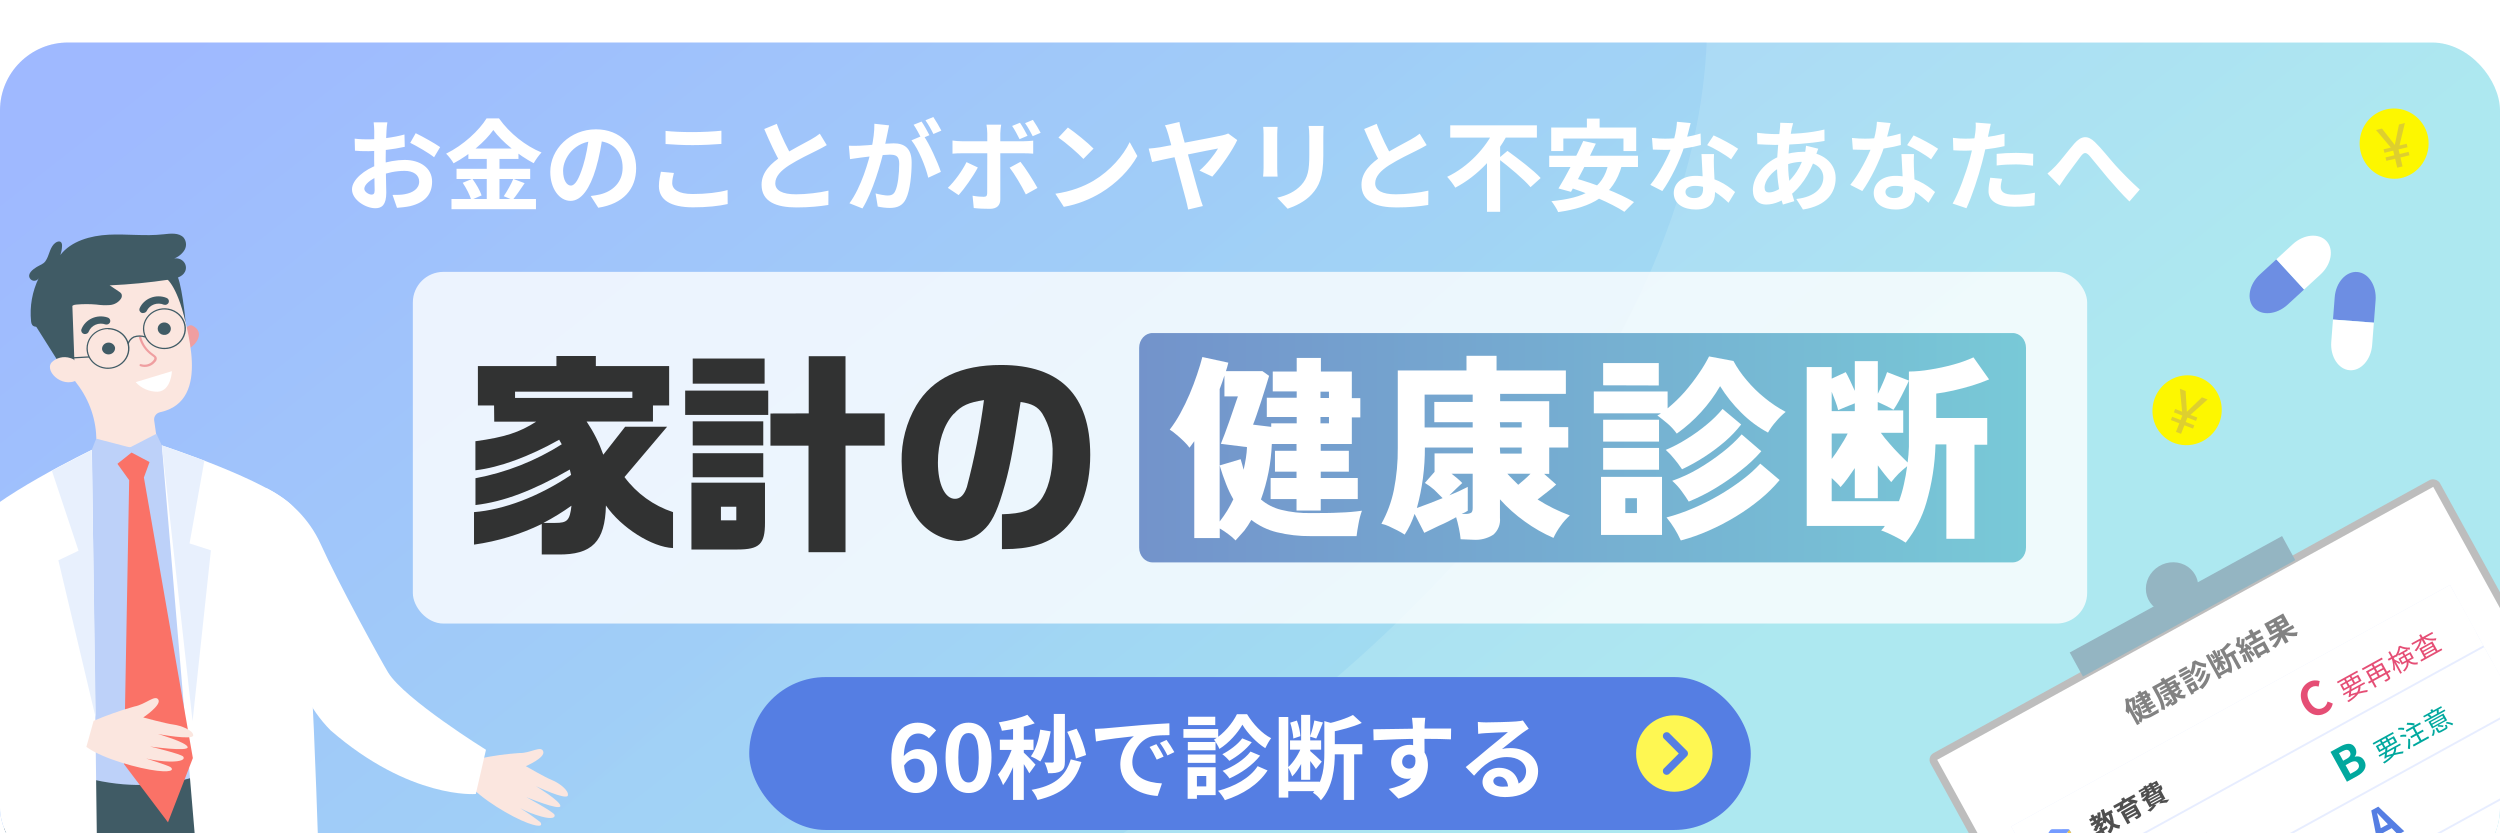 <svg width="327" height="109" viewBox="0 0 327 109" fill="none" xmlns="http://www.w3.org/2000/svg">
<rect width="327" height="109" fill="#E5E5E5"/>
<g clip-path="url(#clip0_4914_41640)">
<rect width="375" height="6586" transform="translate(-25 -3925)" fill="white"/>
<g filter="url(#filter0_d_4914_41640)">
<g clip-path="url(#clip1_4914_41640)">
<rect width="327" height="109" rx="8.898" fill="white"/>
<ellipse rx="88.135" ry="142.958" transform="matrix(0.444 0.896 0.896 -0.444 89.368 34.632)" fill="url(#paint0_linear_4914_41640)" fill-opacity="0.2"/>
<path d="M0 8.898C0 3.984 3.984 0 8.898 0H318.102C323.016 0 327 3.984 327 8.898V100.102C327 105.016 323.016 109 318.102 109H8.898C3.984 109 0 105.016 0 100.102V8.898Z" fill="url(#paint1_linear_4914_41640)" fill-opacity="0.6"/>
<g filter="url(#filter1_d_4914_41640)">
<path d="M50.668 9.444H48.874C48.913 9.678 48.952 10.328 48.952 10.588C48.952 11.186 48.939 12.798 48.939 14.28C48.939 15.853 49.004 17.66 49.004 18.336C49.004 18.791 48.835 18.895 48.601 18.895C48.263 18.895 47.652 18.544 47.652 18.128C47.652 17.569 48.484 16.867 49.654 16.425C50.668 16.022 51.812 15.788 52.917 15.788C54.048 15.788 54.828 16.295 54.828 17.192C54.828 18.128 53.983 18.661 52.93 18.843C52.488 18.934 51.916 18.934 51.344 18.934L51.929 20.624C52.462 20.572 53.047 20.533 53.645 20.403C55.712 19.896 56.518 18.739 56.518 17.192C56.518 15.398 54.932 14.358 52.93 14.358C51.942 14.358 50.629 14.566 49.472 14.982C47.665 15.619 46.04 16.945 46.04 18.206C46.04 19.584 47.834 20.676 49.095 20.676C49.953 20.676 50.525 20.234 50.525 18.635C50.525 17.881 50.447 15.632 50.447 14.215C50.447 13.006 50.486 11.602 50.551 10.575C50.564 10.25 50.616 9.691 50.668 9.444ZM54.373 10.861L53.658 12.122C54.464 12.512 56.154 13.487 56.778 14.007L57.571 12.681C56.869 12.187 55.361 11.342 54.373 10.861ZM46.391 11.576L46.43 13.149C46.872 13.201 47.379 13.214 48.237 13.214C49.381 13.214 51.474 12.98 52.943 12.642L52.904 11.03C51.565 11.42 49.537 11.667 48.185 11.667C47.717 11.667 47.158 11.667 46.391 11.576ZM64.526 10.445C65.644 11.979 67.815 13.734 69.804 14.787C70.09 14.306 70.454 13.773 70.831 13.383C68.764 12.538 66.671 10.9 65.267 8.924H63.642C62.68 10.497 60.587 12.447 58.351 13.539C58.689 13.864 59.131 14.436 59.326 14.8C61.458 13.669 63.447 11.966 64.526 10.445ZM61.263 12.863V14.228H67.815V12.863H61.263ZM59.716 15.515V16.854H69.349V15.515H59.716ZM59.053 19.467V20.806H70.103V19.467H59.053ZM63.668 13.409V20.13H65.332V13.409H63.668ZM60.522 17.348C60.99 18.037 61.471 18.986 61.64 19.584L62.992 18.999C62.797 18.388 62.277 17.491 61.783 16.828L60.522 17.348ZM67.139 16.841C66.853 17.543 66.307 18.492 65.891 19.103L67.061 19.584C67.516 19.038 68.088 18.193 68.621 17.4L67.139 16.841ZM78.839 11.095L77.058 11.043C76.928 12.408 76.642 13.903 76.265 15.125C75.719 16.88 75.225 17.712 74.666 17.712C74.172 17.712 73.652 17.075 73.652 15.762C73.652 14.124 75.16 11.875 77.916 11.875C80.165 11.875 81.439 13.331 81.439 15.372C81.439 17.283 80.139 18.466 78.488 18.869C78.137 18.947 77.773 19.012 77.266 19.077L78.254 20.611C81.53 20.104 83.207 18.167 83.207 15.437C83.207 12.59 81.166 10.354 77.955 10.354C74.588 10.354 71.975 12.928 71.975 15.918C71.975 18.115 73.171 19.714 74.627 19.714C76.044 19.714 77.162 18.102 77.942 15.476C78.397 13.942 78.657 12.421 78.839 11.095ZM87.055 10.562V12.278C88.121 12.356 89.252 12.421 90.604 12.421C91.852 12.421 93.451 12.343 94.361 12.265V10.536C93.373 10.64 91.878 10.718 90.604 10.718C89.226 10.718 88.017 10.666 87.055 10.562ZM88.147 16.061L86.444 15.905C86.353 16.399 86.184 17.036 86.184 17.777C86.184 19.571 87.692 20.559 90.656 20.559C92.476 20.559 94.036 20.39 95.18 20.13L95.167 18.297C94.01 18.622 92.346 18.817 90.604 18.817C88.732 18.817 87.926 18.206 87.926 17.387C87.926 16.945 88.03 16.529 88.147 16.061ZM108.141 12.421L107.231 10.926C106.893 11.199 106.529 11.42 106.035 11.706C105.242 12.161 103.604 12.967 102.369 13.786C100.822 14.8 99.613 15.957 99.613 17.608C99.613 19.844 101.576 20.572 104.176 20.572C105.866 20.572 107.231 20.429 108.349 20.247L108.362 18.375C107.205 18.648 105.45 18.856 104.124 18.856C102.317 18.856 101.407 18.349 101.407 17.413C101.407 16.516 102.135 15.762 103.214 15.06C104.41 14.293 106.035 13.526 106.841 13.123C107.322 12.889 107.738 12.655 108.141 12.421ZM101.602 9.639L99.964 10.315C100.679 11.992 101.459 13.695 102.174 14.878L103.656 14.02C103.045 12.928 102.226 11.368 101.602 9.639ZM116.292 9.834L114.368 9.626C114.381 10.601 114.238 11.706 113.991 12.876C113.627 14.514 112.652 17.946 111.105 20.026L112.808 20.702C114.173 18.505 115.213 14.8 115.642 12.967C115.785 12.304 115.941 11.498 116.071 10.913C116.136 10.588 116.214 10.172 116.292 9.834ZM120.777 11.134L119.217 11.797C120.153 12.954 121.076 15.242 121.414 16.685L123.065 15.918C122.662 14.683 121.57 12.265 120.777 11.134ZM111.027 12.499L111.183 14.254C111.573 14.189 112.249 14.098 112.626 14.046C113.341 13.955 115.59 13.669 116.357 13.669C117.176 13.669 117.618 13.825 117.618 14.865C117.618 16.139 117.449 17.725 117.085 18.453C116.89 18.882 116.552 19.012 116.11 19.012C115.772 19.012 115.031 18.882 114.524 18.739L114.81 20.455C115.252 20.559 115.863 20.637 116.37 20.637C117.345 20.637 118.073 20.351 118.502 19.441C119.048 18.323 119.243 16.217 119.243 14.683C119.243 12.798 118.268 12.187 116.89 12.187C115.928 12.187 113.458 12.473 112.418 12.499C111.937 12.512 111.495 12.525 111.027 12.499ZM120.543 9.34L119.503 9.756C119.854 10.263 120.257 11.03 120.53 11.563L121.57 11.121C121.323 10.64 120.868 9.808 120.543 9.34ZM122.077 8.742L121.05 9.171C121.401 9.665 121.83 10.419 122.09 10.965L123.13 10.523C122.896 10.068 122.415 9.236 122.077 8.742ZM133.413 9.496L132.386 9.912C132.737 10.419 133.088 11.108 133.361 11.641L134.401 11.199C134.154 10.718 133.738 9.964 133.413 9.496ZM135.103 9.119L134.076 9.548C134.427 10.029 134.804 10.705 135.077 11.251L136.117 10.809C135.883 10.354 135.441 9.613 135.103 9.119ZM130.956 9.743H129.032C129.071 9.977 129.136 10.536 129.136 10.874C129.136 11.667 129.136 13.058 129.136 13.513C129.136 14.124 129.136 18.232 129.123 18.726C129.11 19.064 128.993 19.181 128.655 19.181C128.33 19.181 127.758 19.142 127.212 19.038L127.368 20.65C128.018 20.728 128.785 20.754 129.474 20.754C130.397 20.754 130.839 20.286 130.839 19.532C130.839 18.44 130.839 14.566 130.839 13.513C130.839 12.759 130.839 11.654 130.839 10.887C130.839 10.562 130.917 9.925 130.956 9.743ZM124.586 11.823V13.539C124.95 13.5 125.444 13.487 125.834 13.487C126.692 13.487 132.945 13.487 133.881 13.487C134.232 13.487 134.739 13.5 135.142 13.539V11.836C134.791 11.875 134.232 11.914 133.868 11.914C132.932 11.914 126.627 11.914 125.834 11.914C125.431 11.914 124.976 11.875 124.586 11.823ZM127.901 15.346L126.419 14.644C125.886 15.749 124.846 17.179 123.975 18.011L125.392 18.96C126.094 18.193 127.303 16.49 127.901 15.346ZM133.478 14.605L132.061 15.372C132.698 16.178 133.621 17.751 134.18 18.869L135.701 18.024C135.181 17.075 134.141 15.437 133.478 14.605ZM139.679 10.12L138.444 11.433C139.393 12.083 141.031 13.5 141.707 14.228L143.033 12.876C142.266 12.083 140.576 10.731 139.679 10.12ZM138.041 18.778L139.146 20.494C140.966 20.182 142.643 19.467 143.969 18.674C146.062 17.413 147.791 15.619 148.766 13.851L147.765 12.031C146.933 13.786 145.243 15.762 143.02 17.088C141.759 17.829 140.082 18.492 138.041 18.778ZM154.265 9.392L152.367 9.834C152.51 10.081 152.627 10.393 152.796 10.965C153.251 12.512 154.759 18.271 155.11 19.532C155.24 19.974 155.331 20.494 155.409 20.845L157.333 20.39C157.216 20.065 157.008 19.454 156.93 19.168C156.527 17.842 155.123 12.655 154.525 10.549C154.395 10.133 154.317 9.73 154.265 9.392ZM161.831 11.758L160.648 10.9C160.44 10.991 160.141 11.095 159.868 11.147C158.776 11.394 152.536 12.564 151.704 12.707C151.197 12.785 150.742 12.837 150.248 12.876L150.69 14.631C151.964 14.332 158.49 12.993 159.322 12.863C158.906 13.578 157.866 14.943 156.891 15.749L158.568 16.542C159.647 15.359 161.233 13.084 161.831 11.758ZM173.128 9.912H171.165C171.217 10.276 171.256 10.692 171.256 11.225C171.256 11.784 171.256 13.032 171.256 13.682C171.256 15.71 171.074 16.685 170.19 17.66C169.397 18.505 168.357 18.999 167.057 19.298L168.422 20.741C169.371 20.429 170.71 19.805 171.568 18.856C172.543 17.79 173.089 16.594 173.089 13.786C173.089 13.149 173.089 11.888 173.089 11.225C173.089 10.692 173.102 10.276 173.128 9.912ZM167.109 10.029H165.224C165.263 10.328 165.276 10.783 165.276 11.017C165.276 11.589 165.276 14.657 165.276 15.398C165.276 15.801 165.237 16.308 165.211 16.542H167.109C167.083 16.243 167.057 15.736 167.057 15.411C167.057 14.683 167.057 11.589 167.057 11.017C167.057 10.614 167.083 10.328 167.109 10.029ZM186.609 12.421L185.699 10.926C185.361 11.199 184.997 11.42 184.503 11.706C183.71 12.161 182.072 12.967 180.837 13.786C179.29 14.8 178.081 15.957 178.081 17.608C178.081 19.844 180.044 20.572 182.644 20.572C184.334 20.572 185.699 20.429 186.817 20.247L186.83 18.375C185.673 18.648 183.918 18.856 182.592 18.856C180.785 18.856 179.875 18.349 179.875 17.413C179.875 16.516 180.603 15.762 181.682 15.06C182.878 14.293 184.503 13.526 185.309 13.123C185.79 12.889 186.206 12.655 186.609 12.421ZM180.07 9.639L178.432 10.315C179.147 11.992 179.927 13.695 180.642 14.878L182.124 14.02C181.513 12.928 180.694 11.368 180.07 9.639ZM189.69 9.834V11.433H201.026V9.834H189.69ZM195.969 14.189C197.412 15.294 199.336 16.893 200.194 17.92L201.52 16.724C200.571 15.684 198.569 14.189 197.178 13.175L195.969 14.189ZM195.449 10.419C194.37 12.733 192.069 15.255 189.287 16.568C189.612 16.919 190.106 17.569 190.353 17.985C193.343 16.425 195.709 13.773 197.191 11.03L195.449 10.419ZM194.5 13.565V21.144H196.216V11.862L194.5 13.565ZM207.565 8.95V11.316H209.229V8.95H207.565ZM202.898 10.12V13.201H204.484V11.563H212.349V13.201H214.013V10.12H202.898ZM207.097 11.875C206.2 13.877 204.822 16.503 203.847 18.089L205.485 18.531C206.421 16.906 207.747 14.319 208.735 12.226L207.097 11.875ZM210.373 14.852C209.671 18.18 207.188 19.337 202.924 19.753C203.21 20.104 203.665 20.806 203.808 21.183C208.267 20.533 210.997 19.077 212.141 15.086L210.373 14.852ZM202.638 13.812V15.281H214.247V13.812H202.638ZM204.822 17.816C207.448 18.596 210.828 20.052 212.466 21.144L213.727 19.87C211.907 18.752 208.462 17.426 205.953 16.737L204.822 17.816ZM216.08 11.485L216.197 13.006C216.756 13.032 217.302 13.045 217.822 13.045C219.486 13.058 221.358 12.72 222.476 12.408L222.437 10.9C221.176 11.303 219.421 11.576 217.809 11.576C217.341 11.576 216.639 11.55 216.08 11.485ZM221.137 9.535L219.343 9.366C219.304 10.367 219.018 11.576 218.706 12.512C218.199 13.916 217.029 16.191 215.859 17.621L217.432 18.427C218.537 16.893 219.707 14.475 220.305 12.603C220.656 11.498 220.968 10.224 221.137 9.535ZM224.192 13.591H222.554C222.619 14.956 222.762 17.348 222.762 18.128C222.762 18.856 222.476 19.35 221.592 19.35C220.877 19.35 220.461 19.012 220.461 18.531C220.461 18.076 220.955 17.751 221.709 17.751C223.672 17.751 225.154 19.09 226.09 19.961L226.948 18.557C225.869 17.582 224.075 16.438 221.8 16.438C219.993 16.438 218.927 17.426 218.927 18.687C218.927 20.117 220.201 20.845 221.813 20.845C223.672 20.845 224.322 19.896 224.322 18.687C224.322 17.959 224.205 16.022 224.179 15.255C224.166 14.683 224.153 14.137 224.192 13.591ZM226.428 14.28L227.351 12.902C226.675 12.421 225.076 11.55 224.14 11.147L223.295 12.421C224.192 12.824 225.674 13.669 226.428 14.28ZM234.54 9.548L232.85 9.496C232.863 9.73 232.837 10.029 232.811 10.289C232.668 11.576 232.434 13.487 232.434 15.19C232.434 17.101 232.811 19.025 233.201 20.195L234.696 19.753C234.267 18.44 233.89 16.984 233.89 14.93C233.89 13.318 234.111 11.446 234.358 10.237C234.41 10.029 234.462 9.795 234.54 9.548ZM232.213 10.978C231.42 10.978 230.289 10.874 229.821 10.809L229.86 12.304C230.471 12.33 231.485 12.395 232.174 12.395C234.137 12.395 236.867 12.2 238.648 11.875L238.635 10.38C236.646 10.861 234.683 10.978 232.213 10.978ZM237.829 12.889L236.23 12.499C236.217 12.785 236.126 13.344 236.035 13.617C235.515 15.411 234.631 16.568 233.682 17.439C232.889 18.18 232.018 18.609 231.407 18.609C230.978 18.609 230.809 18.388 230.809 17.959C230.809 17.088 231.732 15.84 233.032 15.229C233.669 14.943 234.605 14.605 235.788 14.605C237.543 14.605 238.492 15.541 238.492 16.646C238.492 17.933 237.465 19.194 234.956 19.467L235.827 20.845C239.012 20.351 240.104 18.57 240.104 16.724C240.104 14.696 238.31 13.292 235.879 13.292C234.904 13.292 233.838 13.487 232.98 13.799C230.913 14.553 229.275 16.464 229.275 18.297C229.275 19.623 230.068 20.195 231.017 20.195C232.148 20.195 233.279 19.623 234.124 18.999C235.359 18.089 236.698 16.334 237.439 13.994C237.53 13.721 237.725 13.123 237.829 12.889ZM242.236 11.485L242.353 13.006C242.912 13.032 243.458 13.045 243.978 13.045C245.642 13.058 247.514 12.72 248.632 12.408L248.593 10.9C247.332 11.303 245.577 11.576 243.965 11.576C243.497 11.576 242.795 11.55 242.236 11.485ZM247.293 9.535L245.499 9.366C245.46 10.367 245.174 11.576 244.862 12.512C244.355 13.916 243.185 16.191 242.015 17.621L243.588 18.427C244.693 16.893 245.863 14.475 246.461 12.603C246.812 11.498 247.124 10.224 247.293 9.535ZM250.348 13.591H248.71C248.775 14.956 248.918 17.348 248.918 18.128C248.918 18.856 248.632 19.35 247.748 19.35C247.033 19.35 246.617 19.012 246.617 18.531C246.617 18.076 247.111 17.751 247.865 17.751C249.828 17.751 251.31 19.09 252.246 19.961L253.104 18.557C252.025 17.582 250.231 16.438 247.956 16.438C246.149 16.438 245.083 17.426 245.083 18.687C245.083 20.117 246.357 20.845 247.969 20.845C249.828 20.845 250.478 19.896 250.478 18.687C250.478 17.959 250.361 16.022 250.335 15.255C250.322 14.683 250.309 14.137 250.348 13.591ZM252.584 14.28L253.507 12.902C252.831 12.421 251.232 11.55 250.296 11.147L249.451 12.421C250.348 12.824 251.83 13.669 252.584 14.28ZM260.397 9.626L258.408 9.47C258.447 9.782 258.434 10.315 258.369 10.796C258.278 11.563 257.979 12.993 257.654 14.215C257.16 16.035 256.172 18.752 255.405 20.065L257.212 20.676C257.927 19.129 258.798 16.477 259.266 14.657C259.617 13.331 259.942 11.745 260.124 10.861C260.189 10.575 260.306 9.99 260.397 9.626ZM257.082 11.576C256.549 11.576 256.12 11.55 255.444 11.472L255.496 13.097C255.951 13.123 256.432 13.149 257.069 13.149C258.538 13.149 260.579 12.928 262.191 12.551V10.926C260.501 11.329 258.668 11.576 257.082 11.576ZM261.164 13.565V15.086C261.983 14.982 262.789 14.943 263.686 14.943C264.466 14.943 265.259 15.034 265.922 15.112L265.948 13.552C265.194 13.474 264.414 13.435 263.673 13.435C262.828 13.435 261.892 13.487 261.164 13.565ZM261.866 16.828L260.319 16.685C260.215 17.192 260.098 17.816 260.098 18.427C260.098 19.74 261.268 20.481 263.465 20.481C264.505 20.481 265.376 20.403 266.104 20.299L266.169 18.648C265.246 18.817 264.349 18.908 263.478 18.908C262.074 18.908 261.697 18.479 261.697 17.907C261.697 17.621 261.775 17.205 261.866 16.828ZM267.807 16.139L269.38 17.751C269.614 17.413 269.913 16.945 270.212 16.529C270.771 15.788 271.681 14.501 272.201 13.838C272.578 13.37 272.825 13.305 273.293 13.799C273.891 14.488 274.866 15.736 275.672 16.685C276.504 17.66 277.609 18.908 278.532 19.792L279.884 18.232C278.649 17.127 277.531 15.97 276.699 15.06C275.932 14.215 274.905 12.876 274.008 12.018C273.059 11.095 272.227 11.186 271.317 12.226C270.498 13.162 269.51 14.501 268.899 15.125C268.509 15.528 268.197 15.827 267.807 16.139Z" fill="white"/>
</g>
<rect x="54" y="30" width="219" height="46" rx="4" fill="white" fill-opacity="0.8"/>
<path d="M263.251 38H150.749C149.783 38 149 38.866 149 39.935V66.065C149 67.134 149.783 68 150.749 68H263.251C264.217 68 265 67.134 265 66.065V39.935C265 38.866 264.217 38 263.251 38Z" fill="url(#paint2_linear_4914_41640)"/>
<path d="M64.624 47.474H62.508V42.319H72.78V41H77.937V42.319H87.524V47.474H85.408V49.578H76.731C77.641 50.925 78.374 52.381 78.91 53.913L81.768 50.259H87.256L81.683 56.838C83.271 58.984 85.489 60.587 88.032 61.425V66.125C85.288 66.013 81.239 63.453 79.256 60.556C79.143 65.283 77.443 67.023 72.977 66.967H70.861V62.976C68.069 64.334 65.078 65.245 62 65.676V61.425C65.908 61.117 70.466 59.398 74.699 56.558L74.529 55.856C69.718 58.613 65.901 60.065 62.191 60.499V56.992C66.203 56.24 70.034 54.733 73.478 52.552L73.14 51.956C69.175 54.18 65.323 55.59 62.183 55.954V52.153C66.035 51.62 67.933 51.002 70.134 49.592H64.646L64.624 47.474ZM82.713 46.485V45.672H67.369V46.485H82.713ZM72.632 62.835C74.191 62.835 74.529 62.527 74.748 60.584C73.582 61.418 72.358 62.17 71.087 62.835H72.632Z" fill="#313232"/>
<path d="M100.485 45.531V48.708H89.62V45.531H100.485ZM100.061 57.574V62.806C100.061 65.612 99.356 66.314 96.442 66.314H90.439V57.574H100.061ZM90.608 41.336H100.012V44.626H90.608V41.336ZM90.608 49.55H99.835V52.706H90.608V49.55ZM99.835 53.716V56.865H90.608V53.716H99.835ZM96.308 62.498V60.723H94.297V62.498H96.308ZM105.783 48.511V41.027H110.594V48.511H115.716V52.72H110.594V66.671H105.755V52.734H100.774V48.526L105.783 48.511Z" fill="#313232"/>
<path d="M131.053 61.705C133.77 61.621 135.018 61.2 136.034 59.938C137.05 58.675 137.678 56.389 137.678 53.856C137.76 51.981 137.286 50.122 136.316 48.512C135.724 47.642 135.018 47.242 133.494 47.017C132.394 54.032 132.027 55.94 131.117 58.942C130.355 61.502 129.621 62.94 128.57 63.852C127.698 64.679 126.551 65.161 125.346 65.205C124.318 65.138 123.317 64.853 122.409 64.369C121.501 63.885 120.708 63.214 120.083 62.4C118.75 60.653 117.931 57.784 117.931 54.775C117.891 52.213 118.555 49.688 119.85 47.474C121.967 43.924 125.678 42.178 130.941 42.178C138.666 42.178 142.602 46.148 142.602 53.941C142.602 58.388 141.191 62.133 138.694 64.125C136.86 65.619 134.623 66.265 131.343 66.265H131.053V61.705ZM124.746 48.568C123.441 49.971 122.679 52.341 122.679 54.93C122.679 57.735 123.582 59.685 124.916 59.685C125.621 59.685 126.129 59.145 126.468 58.135C127.456 54.399 128.203 50.603 128.704 46.772C126.729 47.074 125.762 47.474 124.775 48.568H124.746Z" fill="#313232"/>
<path d="M161.61 65.128C161.319 64.822 160.999 64.544 160.654 64.299C160.299 64.031 159.928 63.784 159.544 63.559V64.818H156.211V52.149C156 52.458 155.789 52.746 155.589 53C155.378 52.715 155.144 52.45 154.889 52.204C154.578 51.895 154.244 51.597 153.9 51.31C153.619 51.061 153.318 50.835 153 50.636C153.515 49.966 153.975 49.257 154.378 48.515C154.827 47.697 155.235 46.856 155.6 45.997C155.966 45.124 156.3 44.263 156.577 43.423C156.855 42.584 157.099 41.822 157.266 41.137L160.666 41.877C160.577 42.263 160.466 42.639 160.354 42.981H165.12L165.998 43.6L165.543 45.091C165.365 45.676 165.165 46.284 164.965 46.925L164.376 48.681C164.198 49.222 164.032 49.653 163.898 49.984L166.276 50.271V49.807H169.609V48.979H165.698V46.461H169.609V45.632H166.476V43.036H169.609V41.258H172.775V43.036H176.819V46.516H177.93V49.034H176.819V52.514H172.753V53.408H176.43V56.136H172.753V56.965H177.596V59.715H172.753V61.218H169.586V59.715H166.198V56.965H169.586V56.136H166.765V53.408H169.586V52.514H166.354C166.258 54.991 165.778 57.439 164.932 59.77C165.688 60.416 166.586 60.878 167.553 61.118C168.821 61.431 170.125 61.576 171.431 61.549C172.808 61.549 174.086 61.549 175.252 61.483C176.219 61.457 177.184 61.376 178.141 61.24C177.942 61.789 177.793 62.354 177.696 62.929C177.574 63.581 177.485 64.133 177.441 64.564H171.453C169.956 64.58 168.463 64.409 167.009 64.056C165.796 63.758 164.661 63.208 163.676 62.444C163.403 62.926 163.098 63.391 162.765 63.835C162.376 64.266 161.988 64.697 161.61 65.128ZM159.532 55.319L162.276 54.502C162.421 54.977 162.554 55.441 162.665 55.883C162.787 55.352 162.887 54.844 162.965 54.347C163.039 53.875 163.087 53.4 163.11 52.922L159.688 52.492C159.832 52.149 159.999 51.707 160.199 51.188C160.399 50.669 160.599 50.084 160.81 49.498C161.021 48.913 161.21 48.316 161.41 47.753C161.61 47.19 161.777 46.648 161.921 46.284H160.155V43.556C159.988 44.119 159.777 44.66 159.532 45.334V55.319ZM159.532 62.653C159.882 62.203 160.209 61.735 160.51 61.251C160.809 60.766 161.079 60.264 161.321 59.748C160.952 59.103 160.633 58.431 160.366 57.738C160.066 56.998 159.799 56.192 159.532 55.319V62.653ZM172.719 46.494H173.83V45.665H172.719V46.494ZM172.719 49.807H173.83V48.979H172.719V49.807Z" fill="white"/>
<path d="M191.051 64.973C191.005 64.494 190.931 64.019 190.829 63.548C190.717 63.004 190.595 62.517 190.462 62.09C189.784 62.466 189.062 62.852 188.24 63.195L186.296 64.134L185.029 61.66C184.864 62.154 184.667 62.637 184.441 63.107C184.23 63.541 183.993 63.961 183.73 64.366C183.422 64.164 183.103 63.979 182.774 63.813C182.396 63.615 182.008 63.438 181.663 63.272C181.352 63.126 181.024 63.018 180.686 62.952C181.452 61.57 182.003 60.08 182.319 58.534C182.679 56.715 182.85 54.864 182.83 53.011V42.893H191.817V40.982H195.75V42.893H204.815V45.953H196.217V46.914H202.638V50.305H205.126V52.978H202.638V56.424H201.971L203.549 57.816C203.26 58.092 202.893 58.401 202.438 58.744C201.982 59.086 201.571 59.428 201.116 59.771C202.445 60.614 203.86 61.313 205.338 61.858C204.881 62.262 204.475 62.718 204.127 63.217C203.763 63.711 203.451 64.24 203.193 64.797C201.875 64.223 200.623 63.508 199.461 62.665C198.266 61.817 197.17 60.839 196.194 59.749V62.168C196.238 62.578 196.182 62.993 196.031 63.377C195.88 63.761 195.639 64.104 195.328 64.377C194.549 64.874 193.629 65.106 192.706 65.04L191.051 64.973ZM185.329 60.886L186.94 60.29L188.696 59.594C188.362 59.252 187.985 58.898 187.585 58.489C187.209 58.159 186.803 57.864 186.374 57.606L187.64 56.159V53.74H192.662V52.978H186.374C186.388 55.649 186.036 58.309 185.329 60.886ZM186.34 50.349H192.628V49.664H187.607V47.013H192.628V46.052H186.34V50.349ZM191.184 61.66H191.695C191.944 61.674 192.193 61.624 192.417 61.516C192.562 61.417 192.628 61.207 192.628 60.886V56.402H189.862L190.629 57.02C190.85 57.208 191.061 57.407 191.262 57.617C191.106 57.749 190.862 57.981 190.518 58.313L189.573 59.23C190.395 58.901 191.199 58.533 191.984 58.125V61.24L191.64 61.45L191.184 61.66ZM196.228 50.349H199.038V49.664H196.183L196.228 50.349ZM196.228 53.773H199.038V52.978H196.183L196.228 53.773ZM198.583 57.849C199.138 57.396 199.694 56.921 200.194 56.402H197.161C197.383 56.652 197.616 56.895 197.861 57.131L198.583 57.849Z" fill="white"/>
<path d="M219.279 51.099C218.956 50.654 218.583 50.246 218.168 49.884C217.691 49.475 217.224 49.111 216.78 48.779L217.024 48.658L217.246 48.503H208.47V45.642H218.124V47.852C218.919 47.196 219.662 46.479 220.346 45.709C221.022 44.935 221.649 44.119 222.223 43.268C222.716 42.563 223.157 41.825 223.545 41.059L226.734 41.655C227.219 42.554 227.8 43.398 228.467 44.173C229.18 45.026 229.977 45.807 230.844 46.504C231.69 47.195 232.601 47.802 233.566 48.316C233.099 48.696 232.672 49.122 232.289 49.586C231.894 50.027 231.548 50.508 231.255 51.022C229.956 50.324 228.77 49.438 227.734 48.393C226.685 47.356 225.763 46.2 224.99 44.947C223.569 47.395 221.637 49.511 219.324 51.154L219.279 51.099ZM209.414 64.409V56.809H217.391V64.409H209.414ZM209.692 52.203V49.343H217.002V52.203H209.692ZM209.692 55.882V53.032H217.002V55.882H209.692ZM209.692 44.836V41.931H216.969V44.858L209.692 44.836ZM212.591 61.548H214.113V59.604H212.591V61.548ZM219.968 55.76C219.667 55.308 219.34 54.873 218.99 54.457C218.656 54.034 218.284 53.642 217.88 53.286C218.841 52.882 219.766 52.398 220.646 51.839C221.564 51.273 222.44 50.642 223.268 49.95C224.011 49.342 224.696 48.665 225.312 47.929L227.745 49.961C227.118 50.763 226.415 51.503 225.645 52.17C223.944 53.63 222.053 54.856 220.024 55.815L219.968 55.76ZM219.835 65.105C219.599 64.579 219.328 64.07 219.024 63.58C218.712 63.069 218.363 62.582 217.979 62.122C219.167 61.809 220.33 61.406 221.457 60.919C223.76 59.942 225.932 58.684 227.922 57.174C228.757 56.548 229.534 55.849 230.244 55.086L232.777 57.229C232.012 58.141 231.165 58.98 230.244 59.737C229.234 60.567 228.165 61.324 227.045 62.001C225.906 62.694 224.722 63.31 223.501 63.846C222.326 64.368 221.111 64.796 219.868 65.127L219.835 65.105ZM220.879 60.035C220.635 59.637 220.324 59.184 219.946 58.665C219.588 58.177 219.178 57.729 218.724 57.329C219.905 56.915 221.043 56.389 222.123 55.76C223.251 55.099 224.331 54.361 225.356 53.551C226.245 52.864 227.067 52.094 227.811 51.254L230.378 53.463C229.573 54.383 228.68 55.222 227.711 55.97C226.655 56.817 225.541 57.592 224.379 58.29C223.271 58.962 222.112 59.545 220.912 60.035H220.879Z" fill="white"/>
<path d="M249.264 65.415C248.761 65.088 248.238 64.793 247.697 64.532C247.167 64.253 246.618 64.013 246.053 63.814C246.148 63.727 246.237 63.635 246.32 63.538L246.542 63.228H236.321V42.452H239.587V43.965L241.421 43.115C241.543 43.302 241.709 43.645 241.943 44.12L242.609 45.567V41.679H245.62V45.953C245.842 45.5 246.064 45.026 246.287 44.506C246.492 44.052 246.673 43.587 246.831 43.115L249.686 44.219C249.564 44.506 249.375 44.915 249.119 45.423C248.864 45.931 248.62 46.439 248.342 46.936C248.135 47.316 247.909 47.685 247.664 48.041C247.442 47.908 247.12 47.732 246.72 47.533C246.32 47.334 245.942 47.157 245.609 47.014V48.118H248.942V51.045H246.009C246.354 51.525 246.725 51.986 247.12 52.426C247.542 52.923 247.975 53.387 248.408 53.829C248.842 54.271 249.242 54.646 249.519 54.933C249.608 54.256 249.664 53.571 249.686 52.879C249.686 52.183 249.686 51.465 249.686 50.736V43.037C250.606 43.025 251.524 42.941 252.43 42.783C253.457 42.625 254.473 42.408 255.474 42.132C256.384 41.889 257.272 41.571 258.129 41.182L260.173 44.065C259.448 44.372 258.706 44.641 257.952 44.871C257.118 45.125 256.296 45.335 255.485 45.523C254.674 45.71 253.93 45.832 253.263 45.92V49.112H259.929V52.614H258.263V64.918H254.585V52.57H253.163C253.097 55.155 252.694 57.72 251.964 60.202C251.414 62.098 250.497 63.87 249.264 65.415ZM239.587 48.218H242.609V47.19L241.398 47.676L240.432 48.085C240.341 47.71 240.226 47.341 240.087 46.98L239.587 45.677V48.218ZM239.587 54.469C239.988 53.946 240.359 53.4 240.698 52.835C241.076 52.249 241.398 51.73 241.676 51.145H239.587V54.469ZM239.587 59.992H248.386C248.654 59.272 248.87 58.534 249.031 57.783C249.208 57.032 249.342 56.237 249.453 55.419C249.065 55.723 248.694 56.048 248.342 56.391C247.999 56.741 247.676 57.11 247.375 57.496C247.12 57.22 246.842 56.899 246.531 56.513C246.22 56.126 245.931 55.74 245.62 55.309V59.606H242.609V55.662C242.287 56.148 241.954 56.601 241.643 57.043C241.363 57.427 241.062 57.795 240.743 58.148C240.586 57.948 240.415 57.76 240.232 57.584C240.021 57.374 239.81 57.164 239.587 56.966V59.992Z" fill="white"/>
<rect x="98" y="83" width="131" height="20" rx="10" fill="#557EE3"/>
<path d="M119.78 98.168C121.292 98.168 122.576 97.028 122.576 95.204C122.576 93.296 121.508 92.42 120.02 92.42C119.42 92.42 118.592 92.804 118.124 93.464L118.196 94.664C118.64 93.932 119.204 93.668 119.696 93.668C120.452 93.668 120.956 94.148 120.956 95.204C120.956 96.284 120.416 96.836 119.756 96.836C118.88 96.836 118.208 95.984 118.208 93.68C118.208 91.208 119.06 90.38 120.14 90.38C120.644 90.38 121.196 90.668 121.496 91.016L122.444 89.972C121.904 89.408 121.112 88.964 120.032 88.964C118.232 88.964 116.588 90.38 116.588 93.68C116.588 96.812 118.1 98.168 119.78 98.168ZM126.69 98.168C128.49 98.168 129.69 96.596 129.69 93.524C129.69 90.464 128.49 88.964 126.69 88.964C124.878 88.964 123.678 90.464 123.678 93.524C123.678 96.596 124.878 98.168 126.69 98.168ZM126.69 96.788C125.922 96.788 125.346 96.02 125.346 93.524C125.346 91.04 125.922 90.32 126.69 90.32C127.458 90.32 128.022 91.04 128.022 93.524C128.022 96.02 127.458 96.788 126.69 96.788ZM137.836 87.824V94.004C137.836 94.136 137.788 94.172 137.644 94.184C137.5 94.184 137.056 94.184 136.624 94.172C136.828 94.556 137.032 95.18 137.092 95.576C137.836 95.588 138.364 95.54 138.76 95.3C139.168 95.06 139.288 94.676 139.288 94.016V87.824H137.836ZM136.06 89.876C135.868 91.208 135.46 92.54 134.836 93.368C135.184 93.512 135.796 93.848 136.072 94.04C136.684 93.116 137.164 91.616 137.428 90.104L136.06 89.876ZM139.588 90.164C140.128 91.244 140.596 92.708 140.728 93.656L142.06 93.2C141.892 92.24 141.4 90.836 140.824 89.756L139.588 90.164ZM140.056 93.764C139.312 96.188 137.704 97.256 134.932 97.748C135.232 98.096 135.568 98.648 135.712 99.08C138.808 98.324 140.596 97.004 141.448 94.112L140.056 93.764ZM132.508 88.928V99.068H133.912V88.928H132.508ZM130.78 91.184V92.528H135.184V91.184H130.78ZM132.592 91.724C132.208 93.056 131.368 94.796 130.528 95.756C130.756 96.116 131.068 96.716 131.2 97.136C132.124 95.948 132.976 93.812 133.432 92.096L132.592 91.724ZM134.38 87.932C133.456 88.352 131.968 88.7 130.636 88.928C130.804 89.228 130.984 89.708 131.044 90.02C132.448 89.84 134.116 89.516 135.34 89.048L134.38 87.932ZM133.876 92.852L133.252 93.416C133.624 93.92 134.344 95.012 134.632 95.588L135.448 94.46C135.22 94.184 134.176 93.104 133.876 92.852ZM143.2 89.78L143.356 91.424C144.736 91.124 147.196 90.86 148.312 90.74C147.508 91.352 146.536 92.72 146.536 94.436C146.536 97.04 148.912 98.396 151.42 98.552L151.984 96.908C149.956 96.812 148.108 96.092 148.108 94.124C148.108 92.696 149.2 91.136 150.64 90.752C151.288 90.608 152.32 90.596 152.968 90.596L152.956 89.048C152.104 89.084 150.796 89.168 149.548 89.264C147.352 89.456 145.372 89.624 144.376 89.72C144.148 89.744 143.668 89.768 143.2 89.78ZM151.252 91.772L150.364 92.144C150.736 92.672 150.988 93.152 151.3 93.8L152.2 93.404C151.972 92.924 151.54 92.192 151.252 91.772ZM152.584 91.22L151.72 91.616C152.104 92.144 152.38 92.6 152.704 93.248L153.604 92.816C153.352 92.348 152.896 91.64 152.584 91.22ZM162.508 89.228C163.144 90.308 164.356 91.592 165.496 92.3C165.7 91.88 166 91.34 166.264 90.992C165.088 90.416 163.9 89.144 163.12 87.86H161.788C161.236 89.012 160.048 90.452 158.788 91.184C159.028 91.496 159.352 92.036 159.496 92.396C160.756 91.616 161.896 90.296 162.508 89.228ZM162.484 91.016C161.908 91.808 160.804 92.624 159.88 93.092C160.192 93.32 160.576 93.68 160.792 93.956C161.86 93.368 162.976 92.492 163.732 91.52L162.484 91.016ZM163.564 92.744C162.796 93.788 161.272 94.736 159.916 95.264C160.252 95.54 160.612 95.948 160.816 96.26C162.328 95.576 163.84 94.532 164.824 93.272L163.564 92.744ZM164.5 94.652C163.48 96.224 161.488 97.304 159.316 97.88C159.664 98.216 160.024 98.732 160.216 99.104C162.544 98.348 164.572 97.088 165.796 95.216L164.5 94.652ZM155.368 91.496V92.576H158.992V91.496H155.368ZM155.404 88.184V89.276H158.956V88.184H155.404ZM155.368 93.128V94.22H158.992V93.128H155.368ZM154.792 89.804V90.944H159.34V89.804H154.792ZM155.992 94.796V95.936H157.78V97.304H155.992V98.444H159.004V94.796H155.992ZM155.344 94.796V98.924H156.556V94.796H155.344ZM168.736 91.28V92.492H172.804V91.28H168.736ZM168.052 96.68V97.916H172.612V96.68H168.052ZM167.26 88.22V98.768H168.508V88.22H167.26ZM170.188 87.944V96.44H171.376V87.944H170.188ZM170.296 91.964C169.936 92.972 169.204 94.16 168.472 94.796C168.652 95.12 168.904 95.636 169.012 95.996C169.888 95.192 170.632 93.62 171.064 92.3L170.296 91.964ZM171.916 88.676C171.808 89.3 171.568 90.2 171.352 90.788L172.168 91.04C172.42 90.512 172.744 89.672 173.044 88.94L171.916 88.676ZM168.76 88.964C168.976 89.624 169.144 90.476 169.168 91.04L170.092 90.728C170.068 90.176 169.876 89.324 169.636 88.688L168.76 88.964ZM171.34 92.648L170.704 93.152C171.076 93.572 171.832 94.544 172.12 95.024L172.888 94.064C172.648 93.824 171.628 92.876 171.34 92.648ZM173.86 91.772V93.104H178.192V91.772H173.86ZM175.756 92.444V99.068H177.124V92.444H175.756ZM173.224 88.76V92.948C173.224 94.592 173.092 96.644 171.736 98.132C172.072 98.3 172.588 98.792 172.768 99.116C174.364 97.412 174.592 94.76 174.592 92.972V89.444C174.796 89.408 174.892 89.348 174.904 89.228L173.224 88.76ZM176.968 87.956C176.152 88.4 174.784 88.844 173.536 89.12C173.704 89.408 173.908 89.9 173.98 90.212C175.336 89.948 176.932 89.54 178.12 89L176.968 87.956ZM186.424 88.328H184.684C184.708 88.484 184.756 88.892 184.792 89.372C184.84 90.008 184.84 92.312 184.84 93.056L186.34 93.56C186.328 92.6 186.304 90.152 186.34 89.36C186.352 89.168 186.388 88.532 186.424 88.328ZM179.632 89.828L179.668 91.268C181.48 91.172 183.868 91.076 186.052 91.076C187.816 91.076 189.04 91.112 189.784 91.148L189.808 89.732C189.136 89.72 187.312 89.732 186.088 89.732C184.588 89.732 181.42 89.828 179.632 89.828ZM186.136 93.38L185.008 93.068C185.392 94.496 184.9 94.976 184.336 94.976C183.844 94.976 183.4 94.628 183.4 94.088C183.4 93.452 183.868 93.128 184.336 93.128C184.864 93.128 185.284 93.5 185.284 94.28C185.284 96.38 183.688 97.184 181.648 97.628L182.92 98.9C185.848 98.072 186.772 96.092 186.772 94.52C186.772 93.032 185.944 91.868 184.36 91.868C183.064 91.868 181.96 92.756 181.96 94.112C181.96 95.576 183.112 96.308 184.036 96.308C185.416 96.308 186.136 95.336 186.136 93.38ZM193.3 88.868L193.348 90.428C193.624 90.38 193.996 90.356 194.32 90.332C194.968 90.284 196.624 90.224 197.236 90.2C196.648 90.728 195.388 91.736 194.716 92.288C194.02 92.876 192.568 94.1 191.716 94.772L192.808 95.9C194.092 94.448 195.28 93.464 197.128 93.464C198.532 93.464 199.612 94.196 199.612 95.288C199.612 96.572 198.58 97.34 196.552 97.34C195.82 97.34 195.328 97.04 195.328 96.596C195.328 96.284 195.628 96.008 196.072 96.008C196.78 96.008 197.236 96.608 197.26 97.472L198.664 97.292C198.628 95.972 197.716 94.868 196.072 94.868C194.8 94.868 193.912 95.756 193.912 96.728C193.912 97.94 195.172 98.696 196.84 98.696C199.744 98.696 201.184 97.196 201.184 95.3C201.184 93.56 199.636 92.288 197.596 92.288C197.224 92.288 196.864 92.312 196.456 92.42C197.224 91.82 198.484 90.764 199.132 90.308C199.396 90.104 199.684 89.936 199.96 89.756L199.192 88.676C199.048 88.724 198.772 88.772 198.268 88.808C197.584 88.868 195.028 88.928 194.38 88.928C194.044 88.928 193.636 88.904 193.3 88.868Z" fill="white"/>
<circle cx="219" cy="93" r="5" fill="#FEF752"/>
<path d="M217.645 90.354C217.45 90.549 217.45 90.864 217.645 91.059L219.585 92.999L217.645 94.939C217.45 95.134 217.45 95.449 217.645 95.644C217.84 95.839 218.155 95.839 218.35 95.644L220.645 93.349C220.84 93.154 220.84 92.839 220.645 92.644L218.35 90.349C218.16 90.159 217.84 90.159 217.645 90.354Z" fill="#557EE3"/>
<g clip-path="url(#clip2_4914_41640)">
<path d="M62.775 93.652C64.484 93.288 66.216 93.048 67.96 92.933C69.384 92.976 70.791 91.9 71.057 92.736C71.323 93.572 68.777 94.654 68.777 94.654C68.777 94.654 71.352 96.147 72.205 96.477C73.058 96.807 74.448 97.808 74.277 98.488C74.106 99.169 70.103 97.273 70.103 97.273C70.103 97.273 73.337 99.227 73.297 99.873C73.258 100.52 68.827 98.699 68.827 98.699C68.827 98.699 72.365 100.611 72.524 100.998C72.682 101.384 72.203 101.627 70.798 101.237C69.849 100.979 68.926 100.615 68.045 100.153C68.947 100.709 69.822 101.315 70.664 101.968C70.893 102.257 71.016 102.825 68.988 102.073C66.96 101.321 62.82 98.923 61.194 96.866L62.775 93.652Z" fill="#FBE6DF"/>
<path d="M0.868 94.959L-2.764 189.346L4.231 189.098L20.409 125.858L28.858 190.007L36.193 189.346L39.391 99.151L30.239 95.77L0.868 94.959Z" fill="#405B65"/>
<path d="M23.986 37.873C23.986 37.873 24.546 36.701 25.202 37.046C26.876 37.918 25.628 39.563 24.689 40.051L23.986 37.873Z" fill="#EF9EA0"/>
<path d="M23.656 33.907L23.609 33.569C23.392 32.277 22.874 31.048 22.093 29.971C21.312 28.894 20.288 27.997 19.095 27.346C17.903 26.694 16.573 26.304 15.202 26.205C13.831 26.106 12.454 26.299 11.171 26.772C9.889 27.244 8.734 27.984 7.791 28.936C6.848 29.888 6.141 31.029 5.721 32.275C5.301 33.52 5.179 34.84 5.364 36.136C5.549 37.432 6.037 38.673 6.791 39.767C7.789 41.428 8.875 43.04 10.044 44.597C11.736 46.791 12.633 49.449 12.602 52.17V54.311C18.65 56.272 20.711 53.267 20.711 53.267L20.166 49.428C20.133 49.187 20.195 48.943 20.341 48.744C20.487 48.545 20.707 48.406 20.956 48.354C27.872 46.851 24.161 36.882 23.656 33.907Z" fill="#FBE6DF"/>
<path d="M15.048 39.895C15.002 39.69 14.875 39.51 14.694 39.392C14.512 39.273 14.29 39.225 14.072 39.258C13.855 39.291 13.659 39.401 13.525 39.567C13.391 39.733 13.328 39.942 13.351 40.15C13.397 40.355 13.524 40.535 13.705 40.654C13.887 40.772 14.109 40.82 14.326 40.787C14.544 40.754 14.74 40.644 14.874 40.478C15.008 40.312 15.071 40.103 15.048 39.895Z" fill="#405B65"/>
<path d="M22.337 37.301C22.309 37.141 22.233 36.993 22.117 36.874C22.001 36.755 21.85 36.672 21.685 36.635C21.519 36.598 21.345 36.608 21.186 36.665C21.026 36.722 20.888 36.822 20.789 36.954C20.689 37.085 20.633 37.242 20.627 37.404C20.621 37.566 20.666 37.725 20.755 37.863C20.845 38.001 20.976 38.11 21.131 38.178C21.285 38.245 21.458 38.266 21.626 38.24C21.851 38.205 22.052 38.087 22.185 37.911C22.319 37.734 22.373 37.515 22.337 37.301Z" fill="#405B65"/>
<path d="M11.235 38.119C11.149 38.141 11.059 38.141 10.974 38.119C10.911 38.1 10.852 38.068 10.801 38.027C10.751 37.986 10.709 37.935 10.679 37.879C10.649 37.822 10.631 37.761 10.626 37.698C10.621 37.634 10.629 37.571 10.65 37.511C10.892 36.882 11.381 36.367 12.016 36.077C12.65 35.786 13.378 35.743 14.045 35.956C14.109 35.97 14.169 35.997 14.222 36.034C14.275 36.071 14.32 36.117 14.354 36.171C14.388 36.224 14.411 36.283 14.421 36.345C14.431 36.407 14.428 36.47 14.412 36.53C14.397 36.591 14.369 36.648 14.33 36.699C14.291 36.749 14.243 36.792 14.187 36.824C14.13 36.856 14.068 36.878 14.003 36.888C13.938 36.897 13.872 36.894 13.809 36.88C13.599 36.802 13.376 36.766 13.151 36.771C12.927 36.776 12.706 36.824 12.501 36.912C12.296 36.999 12.112 37.124 11.958 37.28C11.804 37.436 11.684 37.619 11.606 37.819C11.576 37.895 11.526 37.962 11.461 38.015C11.396 38.068 11.318 38.104 11.235 38.119Z" fill="#405B65"/>
<path d="M18.807 35.371C18.72 35.397 18.626 35.397 18.538 35.371C18.478 35.347 18.422 35.313 18.376 35.27C18.329 35.226 18.292 35.174 18.266 35.117C18.24 35.06 18.227 34.998 18.226 34.936C18.226 34.874 18.238 34.812 18.262 34.755C18.538 34.138 19.057 33.648 19.709 33.392C20.36 33.136 21.091 33.135 21.744 33.387C21.807 33.406 21.865 33.437 21.915 33.477C21.966 33.517 22.008 33.566 22.038 33.621C22.068 33.677 22.087 33.737 22.093 33.8C22.099 33.862 22.091 33.925 22.072 33.985C22.052 34.044 22.02 34.1 21.978 34.148C21.936 34.196 21.884 34.235 21.826 34.264C21.767 34.293 21.704 34.311 21.638 34.316C21.573 34.322 21.507 34.315 21.444 34.296C21.24 34.209 21.02 34.16 20.797 34.153C20.573 34.146 20.351 34.182 20.142 34.257C19.933 34.333 19.741 34.447 19.578 34.593C19.416 34.739 19.285 34.913 19.194 35.108C19.157 35.179 19.103 35.24 19.035 35.286C18.968 35.332 18.889 35.361 18.807 35.371Z" fill="#405B65"/>
<path d="M4.682 37.084L8.14 42.568L9.743 41.997L9.459 34.289L4.682 37.084Z" fill="#405B65"/>
<path d="M19.919 42.139C19.692 42.291 19.43 42.388 19.155 42.422C18.88 42.456 18.6 42.426 18.34 42.335C18.322 42.327 18.305 42.317 18.292 42.303C18.278 42.29 18.267 42.274 18.26 42.256C18.252 42.239 18.249 42.22 18.249 42.202C18.249 42.183 18.253 42.164 18.261 42.147C18.269 42.13 18.28 42.114 18.294 42.101C18.308 42.088 18.325 42.078 18.343 42.071C18.362 42.063 18.381 42.06 18.401 42.06C18.421 42.06 18.44 42.064 18.459 42.072C18.741 42.162 19.045 42.165 19.329 42.08C19.613 41.995 19.861 41.826 20.038 41.599C20.125 41.515 20.18 41.407 20.195 41.291C20.195 41.193 20.038 41.088 19.84 40.945C19.014 40.364 18.425 39.527 18.174 38.578C18.165 38.543 18.17 38.505 18.189 38.472C18.208 38.44 18.24 38.416 18.277 38.406C18.315 38.394 18.356 38.397 18.391 38.413C18.427 38.43 18.454 38.46 18.466 38.496C18.691 39.403 19.251 40.203 20.046 40.75C20.29 40.93 20.488 41.073 20.511 41.291C20.514 41.386 20.496 41.48 20.458 41.568C20.42 41.657 20.363 41.736 20.29 41.801C20.184 41.93 20.059 42.044 19.919 42.139Z" fill="#EF9EA0"/>
<path d="M21.617 30.764C21.617 30.764 23.078 31.44 24.286 36.646C24.286 36.646 23.741 30.719 22.944 30.178C22.146 29.637 21.617 30.764 21.617 30.764Z" fill="#405B65"/>
<path d="M14.116 42.687C14.672 42.688 15.217 42.532 15.68 42.239C16.144 41.946 16.505 41.528 16.719 41.039C16.933 40.55 16.989 40.012 16.881 39.492C16.773 38.973 16.505 38.496 16.111 38.121C15.718 37.747 15.216 37.492 14.67 37.389C14.124 37.286 13.558 37.34 13.044 37.543C12.53 37.746 12.091 38.09 11.783 38.531C11.475 38.972 11.311 39.49 11.313 40.02C11.315 40.727 11.611 41.404 12.136 41.904C12.661 42.403 13.373 42.685 14.116 42.687ZM14.116 37.511C14.637 37.511 15.147 37.658 15.581 37.934C16.015 38.209 16.353 38.601 16.552 39.06C16.752 39.518 16.804 40.023 16.702 40.509C16.601 40.996 16.349 41.443 15.981 41.794C15.612 42.145 15.142 42.384 14.63 42.481C14.119 42.578 13.588 42.528 13.107 42.338C12.625 42.148 12.213 41.827 11.923 41.414C11.633 41.001 11.479 40.516 11.479 40.02C11.477 39.689 11.543 39.361 11.675 39.054C11.806 38.747 12 38.468 12.245 38.233C12.49 37.998 12.781 37.811 13.102 37.683C13.423 37.555 13.768 37.489 14.116 37.488V37.511Z" fill="#405B65"/>
<path d="M21.5 40.105C22.056 40.106 22.6 39.951 23.063 39.658C23.527 39.365 23.888 38.947 24.102 38.459C24.316 37.97 24.373 37.432 24.265 36.913C24.158 36.394 23.891 35.917 23.498 35.542C23.105 35.167 22.604 34.912 22.059 34.808C21.513 34.704 20.948 34.757 20.434 34.959C19.92 35.161 19.48 35.504 19.171 35.944C18.862 36.384 18.697 36.901 18.697 37.43C18.699 38.138 18.994 38.816 19.519 39.317C20.044 39.818 20.756 40.101 21.5 40.105ZM21.5 34.921C22.021 34.921 22.531 35.068 22.965 35.344C23.398 35.62 23.736 36.012 23.936 36.47C24.136 36.929 24.188 37.433 24.086 37.92C23.984 38.407 23.733 38.854 23.364 39.205C22.996 39.555 22.526 39.794 22.014 39.891C21.503 39.988 20.972 39.938 20.49 39.748C20.009 39.559 19.597 39.237 19.307 38.824C19.017 38.412 18.862 37.927 18.862 37.43C18.862 37.101 18.931 36.775 19.063 36.47C19.196 36.166 19.39 35.889 19.635 35.656C19.88 35.423 20.171 35.238 20.49 35.112C20.81 34.986 21.153 34.921 21.5 34.921Z" fill="#405B65"/>
<path d="M16.841 39.435C16.892 39.256 16.981 39.089 17.104 38.944C17.226 38.799 17.378 38.68 17.552 38.594C18.013 38.434 18.519 38.434 18.981 38.594L19.044 38.444C18.536 38.258 17.973 38.258 17.465 38.444C17.271 38.541 17.102 38.675 16.966 38.838C16.83 39.001 16.731 39.189 16.675 39.391L16.841 39.435Z" fill="#405B65"/>
<path d="M9.158 41.351L11.661 41.208L11.653 41.043L9.15 41.186L9.158 41.351Z" fill="#405B65"/>
<path d="M9.972 41.772C9.777 41.523 9.498 41.346 9.182 41.269C8.754 41.131 8.293 41.115 7.855 41.223C7.417 41.331 7.022 41.559 6.719 41.877C5.779 43.109 8.511 45.581 10.493 43.846C10.445 43.846 11.006 43.139 9.972 41.772Z" fill="#FBE6DF"/>
<path d="M12.024 53.265L21.191 52.664L25.81 67.05L27.815 95.117C27.815 95.117 19.683 99.55 8.242 95.207L9.087 62.152L12.024 53.265Z" fill="#BDD1F9"/>
<path d="M12.024 53.266C12.024 53.266 -1.398 59.741 -3.854 63.505C-6.12 66.976 -6.002 63.806 -11.884 82.835C-12.256 84.043 -12.312 85.32 -12.046 86.553C-11.78 87.787 -11.202 88.94 -10.36 89.912C-9.669 90.701 -8.749 91.281 -7.715 91.579L-0.411 93.638L-2.78 149.193H13.24L12.024 53.266Z" fill="white"/>
<path d="M21.168 52.695C21.168 52.695 35.38 57.353 38.381 60.756C41.381 64.159 42.66 148.104 42.66 148.104H29.238L21.168 52.695Z" fill="white"/>
<path d="M15.095 54.739L16.896 57.248L16.217 94.383L21.973 102L25.226 93.594L18.822 56.895L19.809 54.206L16.564 53.297L15.095 54.739Z" fill="#FA7267"/>
<path d="M12 53.294L12.584 51.814L16.998 52.964L20.456 51.176L21.167 52.693L20.606 55.428L17.203 53.632L14.187 56.036L12 53.294Z" fill="#BDD1F9"/>
<path d="M7.042 26.378C7.287 26.108 7.761 25.867 8.005 26.145C8.09 26.264 8.129 26.408 8.116 26.551C8.11 26.972 8.035 27.391 7.895 27.791C9.308 25.965 11.843 25.259 14.211 25.139C16.58 25.018 18.988 25.356 21.365 25.086C22.305 24.981 23.426 24.846 24.034 25.537C24.228 25.793 24.332 26.1 24.332 26.416C24.332 26.731 24.228 27.039 24.034 27.295C23.655 27.815 23.096 28.193 22.454 28.361C22.695 28.246 22.968 28.205 23.234 28.244C23.5 28.284 23.747 28.402 23.939 28.582C24.131 28.763 24.258 28.995 24.304 29.248C24.349 29.501 24.31 29.761 24.192 29.992C23.836 30.69 22.912 30.901 22.107 31.013C19.536 31.399 16.945 31.649 14.346 31.765L15.538 32.561C15.683 32.638 15.806 32.749 15.893 32.884C15.933 32.986 15.947 33.096 15.934 33.204C15.922 33.312 15.884 33.416 15.822 33.507C15.662 33.743 15.447 33.941 15.193 34.086C14.94 34.23 14.656 34.318 14.361 34.341C13.774 34.383 13.183 34.36 12.601 34.274C11.745 34.199 10.883 34.199 10.027 34.274C9.849 34.279 9.674 34.32 9.513 34.394C9.316 34.526 9.151 34.698 9.032 34.897C8.195 36.002 6.782 36.542 5.447 37.023C5.029 37.174 4.476 37.294 4.215 36.948C4.125 36.808 4.073 36.647 4.065 36.483C3.861 34.519 4.215 32.539 5.092 30.75C5.051 30.861 4.979 30.959 4.882 31.032C4.785 31.105 4.668 31.15 4.545 31.162C4.423 31.174 4.299 31.152 4.189 31.099C4.078 31.046 3.986 30.964 3.923 30.863C3.513 30.24 4.334 29.646 4.8 29.361C5.266 29.075 5.637 29.008 5.937 28.609C6.458 27.858 6.45 27.039 7.042 26.378Z" fill="#405B65"/>
<path d="M17.749 44.423L22.486 42.988C22.486 42.988 22.392 45.565 20.631 45.678C20.083 45.684 19.541 45.574 19.042 45.357C18.544 45.14 18.102 44.821 17.749 44.423Z" fill="white"/>
<path d="M6.782 56.001L10.272 66.474L7.635 67.728L12.523 88.35L12.001 53.297L6.782 56.001Z" fill="#E8F0FD"/>
<path d="M34.803 58.254C37.97 59.842 40.475 62.406 41.909 65.526C44.231 70.695 49.951 81.071 50.771 82.406C52.918 85.901 63.565 92.51 63.565 92.51L62.236 98.295C62.236 98.295 53.667 99.019 43.243 89.971C37.486 84.186 37.132 75.217 37.132 75.217L34.803 58.254Z" fill="white"/>
<path d="M26.734 54.694L24.792 65.519L27.587 66.421L25.187 88.763L21.168 52.695L26.734 54.694Z" fill="#E8F0FD"/>
<path d="M12.246 88.725C13.971 87.99 15.747 87.365 17.56 86.855C19.06 86.577 20.299 85.24 20.718 85.961C21.136 86.682 18.736 88.282 18.736 88.282C18.736 88.282 21.744 89.101 22.684 89.214C23.623 89.327 25.313 89.965 25.274 90.634C25.234 91.302 20.655 90.446 20.655 90.446C20.655 90.446 24.445 91.535 24.547 92.166C24.65 92.797 19.628 92.084 19.628 92.084C19.628 92.084 23.726 93.06 23.971 93.406C24.216 93.751 23.773 94.067 22.234 94.052C21.185 94.027 20.142 93.893 19.123 93.654C19.123 93.654 21.95 94.548 22.281 94.766C22.613 94.983 22.826 95.517 20.544 95.254C18.262 94.991 13.438 93.706 11.298 92.129L12.246 88.725Z" fill="#FBE6DF"/>
</g>
<g filter="url(#filter2_d_4914_41640)">
<rect x="252.025" y="92.17" width="76.061" height="63.761" rx="1.004" transform="rotate(-28.824 252.025 92.17)" fill="#BDBDBD"/>
<rect x="253.389" y="92.566" width="74.053" height="61.753" transform="rotate(-28.824 253.389 92.566)" fill="white"/>
<path d="M279.567 83.736L281.091 86.505L281.474 86.294L279.95 83.525L279.567 83.736ZM279.297 84.829L279.465 85.135L281.288 84.132L281.12 83.826L279.297 84.829ZM280.176 86.193L280.344 86.499L282.002 85.587L281.833 85.281L280.176 86.193ZM280.001 85.666L280.169 85.972L281.65 85.156L281.482 84.85L280.001 85.666ZM278.388 84.719L278.574 85.057L279.064 84.788L278.878 84.45L278.388 84.719ZM279.1 85.588L279.269 85.894L279.656 85.681L279.488 85.375L279.1 85.588ZM278.783 84.502L278.806 84.544C278.861 84.903 278.948 85.603 278.991 86.13L279.38 86.021C279.332 85.493 279.261 84.83 279.185 84.35L278.884 84.428L278.832 84.475L278.783 84.502ZM279.385 85.431L279.418 85.491C279.794 86.298 279.927 87.04 279.693 87.522C279.811 87.553 279.998 87.643 280.097 87.707C280.369 87.077 280.232 86.295 279.756 85.264L279.515 85.35L279.452 85.394L279.385 85.431ZM279.41 86.101L279.144 86.366C280.028 87.374 280.669 87.338 281.51 86.875L282.393 86.389C282.354 86.269 282.312 86.058 282.318 85.936C282.123 86.056 281.489 86.405 281.327 86.494C280.661 86.857 280.109 86.921 279.41 86.101ZM279.27 84.238L279.439 84.544L280.501 83.96L280.846 84.586L279.783 85.171L279.952 85.477L281.37 84.697L280.688 83.458L279.27 84.238ZM277.958 84.603C278.088 85.164 278.119 85.77 278.033 86.23C278.153 86.307 278.387 86.499 278.469 86.582C278.581 85.993 278.535 85.193 278.396 84.508L277.958 84.603ZM278.278 85.751L279.529 88.025L279.899 87.821L278.452 85.193L278.441 85.19L278.278 85.751ZM282.489 83.769L282.652 84.064L285.21 82.657L285.047 82.361L282.489 83.769ZM282.453 83.211L282.61 83.496L284.246 82.596L284.589 83.219L282.914 84.141L283.069 84.422L285.141 83.281L284.487 82.092L282.453 83.211ZM283.079 82.601L284.317 84.849C284.348 84.905 284.336 84.935 284.276 84.968C284.219 85.004 284.007 85.12 283.821 85.214C283.931 85.281 284.069 85.407 284.143 85.499C284.435 85.339 284.632 85.221 284.738 85.09C284.844 84.958 284.84 84.841 284.723 84.63L283.484 82.378L283.079 82.601ZM283.018 84.73C283.242 84.73 283.544 84.752 283.702 84.798L283.811 84.412C283.64 84.378 283.339 84.365 283.123 84.379L283.018 84.73ZM285.015 83.369C284.937 83.586 284.774 83.914 284.64 84.121L284.992 84.202C285.144 84.004 285.32 83.715 285.462 83.448L285.015 83.369ZM284.269 83.647L283.993 83.895C284.532 84.382 285.136 84.623 285.824 84.515C285.823 84.378 285.85 84.161 285.895 84.035C285.268 84.179 284.703 84.018 284.269 83.647ZM283.197 85.406L283.578 85.631C283.756 85.396 283.976 85.105 284.176 84.826L283.935 84.564C283.665 84.882 283.389 85.204 283.197 85.406ZM282.585 82.043L282.858 82.539L283.297 82.297L283.024 81.801L282.585 82.043ZM281.685 82.932L281.886 83.298L284.666 81.769L284.465 81.403L281.685 82.932ZM281.484 83.043L282.046 84.063C282.334 84.588 282.718 85.335 282.705 86.002C282.821 85.989 283.063 86.011 283.176 86.041C283.19 85.318 282.765 84.42 282.447 83.843L281.885 82.822L281.484 83.043ZM287.178 80.056C287.539 80.27 288.102 80.451 288.55 80.475C288.542 80.319 288.543 80.112 288.564 79.967C288.126 79.988 287.573 79.807 287.137 79.556L286.746 79.771C286.77 80.198 286.654 80.812 286.403 81.23C286.524 81.283 286.706 81.389 286.806 81.471C287.05 81.039 287.171 80.468 287.178 80.056ZM287.46 80.584C287.419 80.909 287.227 81.327 287.031 81.613C287.159 81.63 287.33 81.673 287.438 81.719C287.656 81.375 287.842 80.938 287.907 80.531L287.46 80.584ZM288.055 80.917C287.998 81.347 287.705 81.871 287.392 82.244C287.535 82.271 287.707 82.333 287.817 82.391C288.15 81.947 288.425 81.397 288.51 80.868L288.055 80.917ZM288.638 81.325C288.592 81.951 288.182 82.589 287.638 83.108C287.795 83.151 287.983 83.244 288.1 83.322C288.66 82.725 289.052 82.028 289.109 81.281L288.638 81.325ZM285.45 81.873L285.625 82.19L286.687 81.605L286.513 81.289L285.45 81.873ZM284.927 80.896L285.103 81.217L286.144 80.643L285.968 80.323L284.927 80.896ZM285.714 82.352L285.89 82.672L286.953 82.087L286.776 81.767L285.714 82.352ZM285.009 81.47L285.192 81.805L286.526 81.071L286.342 80.736L285.009 81.47ZM286.166 82.74L286.35 83.075L286.874 82.786L287.095 83.187L286.571 83.476L286.755 83.81L287.638 83.324L287.049 82.254L286.166 82.74ZM285.976 82.845L286.642 84.055L286.997 83.86L286.331 82.649L285.976 82.845ZM289.446 79.592L289.642 79.947L290.835 79.291L290.639 78.935L289.446 79.592ZM290.117 81.286L290.317 81.648L291.654 80.912L291.454 80.55L290.117 81.286ZM288.52 78.933L290.222 82.026L290.588 81.824L288.886 78.731L288.52 78.933ZM289.334 78.379L290.705 80.871L291.053 80.679L289.682 78.188L289.334 78.379ZM290.014 79.541C290.071 79.894 290.048 80.361 289.936 80.665C290.041 80.731 290.199 80.842 290.288 80.93C290.415 80.553 290.38 79.972 290.294 79.515L290.014 79.541ZM289.959 78.315C290.028 78.516 290.103 78.818 290.134 79.025L290.414 78.968C290.403 78.772 290.362 78.474 290.332 78.21L289.959 78.315ZM289.08 78.909C289.25 79.068 289.436 79.29 289.534 79.452L289.755 79.211C289.659 79.053 289.465 78.834 289.292 78.687L289.08 78.909ZM290.431 79.573L290.326 79.823C290.502 79.886 290.881 80.049 291.043 80.144L291.113 79.738C291.004 79.707 290.552 79.593 290.431 79.573ZM291.028 78.909L291.243 79.3L292.514 78.601L292.299 78.21L291.028 78.909ZM291.693 78.8L292.762 80.743L293.163 80.522L292.094 78.58L291.693 78.8ZM290.356 78.129L291.032 79.357C291.297 79.839 291.589 80.462 291.432 81.117C291.557 81.112 291.788 81.173 291.893 81.239C292.086 80.482 291.725 79.667 291.437 79.143L290.867 78.109C290.921 78.065 290.94 78.032 290.924 77.995L290.356 78.129ZM291.324 77.289C291.156 77.551 290.827 77.902 290.505 78.184C290.601 78.241 290.74 78.353 290.812 78.433C291.167 78.136 291.569 77.759 291.83 77.409L291.324 77.289ZM294.089 75.712L294.848 77.091L295.278 76.855L294.519 75.476L294.089 75.712ZM295.293 78.666L295.501 79.043L296.644 78.414L296.437 78.037L295.293 78.666ZM293.595 76.58L293.804 76.96L295.754 75.887L295.545 75.507L293.595 76.58ZM294.116 77.293L294.327 77.676L296.097 76.702L295.886 76.319L294.116 77.293ZM294.599 77.912L295.367 79.309L295.754 79.096L295.193 78.075L295.981 77.642L296.541 78.659L296.945 78.436L296.179 77.042L294.599 77.912ZM292.522 76.579C292.577 76.87 292.611 77.291 292.601 77.572L292.95 77.531C292.98 77.262 292.973 76.858 292.967 76.504L292.522 76.579ZM293.173 76.762C293.193 77.241 293.158 77.935 293.061 78.4L293.39 78.389C293.496 77.941 293.572 77.262 293.609 76.714L293.173 76.762ZM292.439 77.711C292.711 77.781 293.06 77.906 293.241 78.027L293.273 77.578C293.096 77.473 292.754 77.368 292.475 77.311L292.439 77.711ZM293.551 77.658C293.819 77.828 294.125 78.076 294.278 78.254L294.517 77.93C294.359 77.751 294.049 77.522 293.779 77.364L293.551 77.658ZM292.828 78.427L293.065 78.774C293.398 78.563 293.838 78.28 294.259 78.003L294.078 77.666C293.62 77.951 293.15 78.237 292.828 78.427ZM294.101 78.507C294.303 78.675 294.552 78.91 294.684 79.075L294.949 78.773C294.808 78.617 294.562 78.395 294.354 78.234L294.101 78.507ZM293.264 78.862C293.401 79.176 293.517 79.52 293.529 79.784C293.636 79.771 293.835 79.758 293.935 79.763C293.913 79.481 293.796 79.087 293.646 78.73L293.264 78.862ZM293.491 78.306L294.354 79.876L294.731 79.668L293.867 78.099L293.491 78.306ZM296.742 76.663L296.955 77.05L300.105 75.317L299.892 74.93L296.742 76.663ZM297.247 74.373L298.897 77.371L299.347 77.123L297.697 74.125L297.247 74.373ZM298.086 76.172C297.995 76.666 297.626 77.286 297.193 77.731C297.332 77.769 297.55 77.856 297.669 77.923C298.096 77.431 298.432 76.751 298.521 76.129L298.086 76.172ZM298.716 75.793L298.467 76.123C299.041 76.366 299.811 76.451 300.445 76.368C300.45 76.228 300.489 75.991 300.534 75.856C299.93 75.982 299.19 75.972 298.716 75.793ZM297.093 75.443L298.67 74.576L298.796 74.805L297.219 75.672L297.093 75.443ZM296.791 74.894L298.368 74.027L298.49 74.249L296.913 75.116L296.791 74.894ZM296.158 74.785L296.973 76.266L299.454 74.901L298.639 73.419L296.158 74.785Z" fill="#828282"/>
<rect width="65.518" height="46.189" transform="translate(263.058 101.285) rotate(-28.824)" fill="#E7EDFF"/>
<rect width="65.518" height="9.037" transform="translate(263.058 101.285) rotate(-28.824)" fill="white"/>
<rect width="65.518" height="5.021" transform="translate(264.026 103.044) rotate(-28.824)" fill="white"/>
<g clip-path="url(#clip3_4914_41640)">
<path d="M268.013 103.996L268.272 104.466C268.34 104.589 268.469 104.666 268.609 104.665L269.698 104.662C269.829 104.662 269.949 104.595 270.019 104.485L270.605 103.567C270.68 103.449 270.684 103.298 270.617 103.176L270.358 102.705L269.651 103.815C269.581 103.925 269.46 103.992 269.329 103.992L268.013 103.996ZM268.134 101.821L267.147 103.368C267.066 103.496 267.158 103.663 267.309 103.663L269.145 103.657C269.276 103.657 269.396 103.59 269.466 103.48L270.408 102.003L270.953 102.993C271.004 103.085 271.121 103.119 271.213 103.069C271.305 103.018 271.339 102.901 271.288 102.809L270.697 101.735C270.663 101.673 270.599 101.636 270.529 101.636L268.456 101.644C268.326 101.646 268.205 101.712 268.134 101.821Z" fill="#749BFF"/>
<path d="M270.954 102.995L270.409 102.006L270.698 101.738L271.289 102.811C271.339 102.903 271.305 103.02 271.213 103.071C271.121 103.121 271.004 103.088 270.954 102.995Z" fill="#F2C94C"/>
</g>
<path d="M273.944 101.263L274.102 101.549L274.979 101.066L274.822 100.78L273.944 101.263ZM273.251 100.352L273.422 100.663L274.413 100.118L274.242 99.807L273.251 100.352ZM273.428 100.929L273.602 101.246L275.108 100.418L274.933 100.1L273.428 100.929ZM273.444 99.881L273.971 100.838L274.313 100.65L273.786 99.693L273.444 99.881ZM274.323 99.494C274.445 100.321 274.261 101.124 273.806 101.776C273.915 101.8 274.119 101.872 274.209 101.919C274.648 101.208 274.834 100.336 274.719 99.404L274.323 99.494ZM274.526 101.512L274.982 102.34C275.001 102.374 274.994 102.39 274.954 102.412C274.914 102.434 274.781 102.507 274.659 102.57C274.752 102.635 274.871 102.742 274.939 102.829C275.133 102.722 275.274 102.637 275.358 102.526C275.438 102.418 275.419 102.316 275.33 102.156L274.871 101.322L274.526 101.512ZM274.745 100.822L274.775 100.877C274.768 101.046 274.703 101.322 274.622 101.503C274.697 101.522 274.83 101.561 274.903 101.597C275.018 101.362 275.113 101.04 275.163 100.772L274.876 100.726L274.819 100.781L274.745 100.822ZM274.062 102.14L274.28 102.449C274.662 102.195 275.198 101.836 275.698 101.497L275.525 101.183C275.002 101.531 274.44 101.9 274.062 102.14ZM275.048 99.733L275.236 100.074L276.366 99.453L276.178 99.111L275.048 99.733ZM274.779 99.142C274.992 99.727 275.117 100.332 275.026 100.787C275.142 100.8 275.367 100.852 275.466 100.886C275.548 100.364 275.418 99.669 275.184 98.996L274.779 99.142ZM275.743 99.619C276.152 100.581 276.203 101.307 275.67 102.001C275.782 102.044 275.983 102.154 276.068 102.22C276.633 101.403 276.588 100.57 276.141 99.444L275.743 99.619ZM275.397 99.885L275.09 100.123C275.749 100.963 276.413 101.536 277.236 101.565C277.235 101.433 277.272 101.224 277.318 101.103C276.586 101.121 275.95 100.6 275.397 99.885ZM277.395 99.407L278.27 100.996L278.642 100.791L277.932 99.501L279.219 98.793L279.055 98.494L277.395 99.407ZM278.941 98.557L279.622 99.795C279.646 99.838 279.636 99.863 279.584 99.892C279.536 99.922 279.336 100.032 279.185 100.108C279.273 100.167 279.391 100.263 279.458 100.342C279.711 100.203 279.891 100.1 279.991 99.984C280.095 99.867 280.094 99.763 279.999 99.591L279.317 98.35L278.941 98.557ZM277.867 99.725L278.006 99.978L279.459 99.178L279.32 98.926L277.867 99.725ZM276.402 98.594L276.58 98.917L279.323 97.408L279.146 97.084L276.402 98.594ZM277.279 98.364C277.288 98.564 277.274 98.852 277.24 99.06L277.593 99.002C277.648 98.803 277.711 98.516 277.754 98.243L277.279 98.364ZM278.329 98.071C278.694 98.115 279.164 98.218 279.41 98.323L279.618 97.936C279.351 97.838 278.878 97.757 278.531 97.724L278.329 98.071ZM276.835 99.126L277.031 99.452C277.597 99.124 278.46 98.617 279.253 98.14L279.107 97.831C278.291 98.301 277.403 98.809 276.835 99.126ZM278.087 100.126L278.226 100.378L279.677 99.58L279.538 99.328L278.087 100.126ZM277.436 97.68L277.671 98.108L278.053 97.898L277.818 97.47L277.436 97.68ZM280.112 96.829L280.232 97.048L282.4 95.855L282.093 95.298L279.704 96.613L279.824 96.831L281.878 95.701L281.944 95.821L280.112 96.829ZM280.004 96.889C280.053 97.102 280.101 97.365 280.118 97.556L280.466 97.393C280.443 97.205 280.394 96.935 280.349 96.699L280.004 96.889ZM280.223 97.206L280.275 97.462L282.557 96.206L282.436 95.987L280.223 97.206ZM282.316 96.053L282.338 96.094C282.419 96.27 282.449 96.346 282.443 96.385C282.434 96.414 282.418 96.427 282.39 96.442C282.356 96.461 282.293 96.492 282.211 96.525C282.275 96.57 282.36 96.651 282.397 96.711C282.521 96.651 282.632 96.59 282.692 96.553C282.753 96.511 282.809 96.453 282.828 96.378C282.848 96.29 282.807 96.173 282.712 95.964C282.692 95.927 282.661 95.864 282.661 95.864L282.316 96.053ZM280.331 96.091L280.677 96.719C280.845 97.024 280.856 97.306 280.122 97.847C280.219 97.877 280.379 97.97 280.453 98.033C281.293 97.395 281.258 96.981 281.018 96.544L280.667 95.906L280.331 96.091ZM281.012 95.716L281.695 96.957L282.046 96.764L281.363 95.523L281.012 95.716ZM281.162 97.928L282.492 97.196L282.561 97.323L281.231 98.055L281.162 97.928ZM281.34 98.252L282.67 97.52L282.739 97.646L281.409 98.378L281.34 98.252ZM280.986 97.608L282.316 96.876L282.384 96.999L281.053 97.731L280.986 97.608ZM280.513 97.595L281.167 98.784L283.23 97.649L282.576 96.46L280.513 97.595ZM282.428 98.283C282.806 98.211 283.2 98.162 283.431 98.16L283.746 97.754C283.471 97.781 283.01 97.854 282.625 97.933L282.428 98.283ZM281.649 98.471C281.499 98.694 281.183 98.988 280.886 99.22C281 99.237 281.199 99.3 281.301 99.34C281.571 99.087 281.892 98.73 282.061 98.44L281.649 98.471Z" fill="#4F4F4F"/>
<path d="M304.193 86.462C304.699 86.183 305.009 85.758 305.125 85.206L304.443 84.942C304.362 85.282 304.185 85.586 303.853 85.769C303.23 86.112 302.555 85.823 302.084 84.968C301.626 84.134 301.79 83.383 302.376 83.061C302.677 82.895 302.971 82.905 303.279 82.99L303.415 82.262C303.016 82.138 302.493 82.123 301.996 82.396C301.004 82.942 300.593 84.145 301.302 85.433C302.019 86.737 303.206 87.005 304.193 86.462Z" fill="#E54E75"/>
<path d="M306.448 83.95L306.555 84.143L309.357 82.602L309.25 82.408L306.448 83.95ZM305.67 82.36L305.782 82.563L308.433 81.105L308.321 80.901L305.67 82.36ZM307.339 83.038C307.314 83.445 307.254 84.015 307.195 84.373L307.454 84.327C307.512 83.966 307.573 83.406 307.597 82.976L307.339 83.038ZM308.477 82.921C308.562 83.657 308.078 84.208 307.011 84.871C307.077 84.903 307.16 84.966 307.212 85.025C308.32 84.303 308.837 83.69 308.735 82.864L308.477 82.921ZM307.344 84.251C308.206 83.965 309.075 83.759 309.653 83.694L309.688 83.43C309.108 83.505 308.203 83.734 307.368 84.017L307.344 84.251ZM306.553 81.975L307.144 83.049L307.363 82.929L306.771 81.854L306.553 81.975ZM307.27 81.58L307.861 82.654L308.08 82.534L307.489 81.459L307.27 81.58ZM306.4 82.813L308.321 81.755L308.552 82.174L306.631 83.231L306.4 82.813ZM306.081 82.743L306.52 83.541L308.888 82.238L308.449 81.44L306.081 82.743ZM309.744 82.38L309.862 82.596L312.704 81.032L312.586 80.817L309.744 82.38ZM308.931 80.634L309.05 80.849L311.664 79.411L311.545 79.195L308.931 80.634ZM309.939 81.511L310.051 81.714L311.861 80.718L311.75 80.514L309.939 81.511ZM311.34 79.982L312.355 81.826C312.384 81.878 312.374 81.904 312.318 81.934C312.265 81.968 312.069 82.079 311.863 82.185C311.929 82.225 312.022 82.306 312.068 82.361C312.336 82.214 312.506 82.116 312.585 82.025C312.669 81.93 312.661 81.842 312.583 81.701L311.568 79.856L311.34 79.982ZM309.468 81.012L310.642 83.146L310.87 83.02L309.813 81.099L311.552 80.142L311.436 79.929L309.468 81.012ZM310.144 80.054L311.078 81.751L311.309 81.624L310.375 79.927L310.144 80.054ZM312.326 79.383L312.446 79.602L313.431 79.059L313.311 78.841L312.326 79.383ZM312.399 78.481L313.956 81.31L314.168 81.193L312.611 78.364L312.399 78.481ZM312.831 79.281C312.988 79.769 313.076 80.418 313.025 80.807C313.091 80.839 313.194 80.895 313.256 80.941C313.305 80.513 313.177 79.793 313.003 79.251L312.831 79.281ZM313.197 79.465L313.153 79.618C313.299 79.694 313.712 79.94 313.865 80.052L313.895 79.799C313.787 79.742 313.317 79.508 313.197 79.465ZM313.653 78.741L313.762 78.938L314.935 78.292L314.826 78.095L313.653 78.741ZM313.946 77.902C314.294 78.068 314.802 78.161 315.206 78.151C315.203 78.073 315.205 77.959 315.219 77.883C314.818 77.919 314.32 77.832 313.932 77.645L313.72 77.761C313.708 78.133 313.544 78.616 313.289 78.969C313.357 78.996 313.455 79.051 313.511 79.096C313.747 78.729 313.914 78.26 313.946 77.902ZM314.022 79.404L315.18 78.767L315.412 79.189L314.254 79.826L314.022 79.404ZM313.717 79.331L314.156 80.129L315.73 79.263L315.291 78.466L313.717 79.331ZM314.186 78.6L314.631 79.41C314.843 79.795 314.956 80.234 314.311 80.914C314.372 80.929 314.487 80.978 314.533 81.017C315.209 80.292 315.091 79.743 314.847 79.299L314.398 78.484L314.186 78.6ZM315.002 79.507L314.828 79.659C315.311 80.091 315.711 80.156 316.229 80.083C316.216 80.002 316.233 79.893 316.258 79.815C315.791 79.899 315.434 79.871 315.002 79.507ZM316.588 79.513L316.702 79.719L319.454 78.204L319.341 77.998L316.588 79.513ZM316.781 78.368L316.876 78.54L318.366 77.72L318.271 77.548L316.781 78.368ZM316.999 78.765L317.094 78.937L318.584 78.117L318.489 77.945L316.999 78.765ZM316.443 78.016L317.176 79.349L317.404 79.224L316.777 78.085L318.031 77.395L318.651 78.522L318.885 78.393L318.158 77.072L316.443 78.016ZM315.408 77.338L315.52 77.541L318.251 76.038L318.139 75.835L315.408 77.338ZM316.429 76.263L317.118 77.516L317.349 77.389L316.66 76.136L316.429 76.263ZM316.547 76.791C316.491 77.272 316.187 77.872 315.83 78.265C315.903 78.281 316.013 78.329 316.076 78.362C316.429 77.94 316.72 77.31 316.78 76.763L316.547 76.791ZM317.038 76.525L316.896 76.704C317.385 76.936 318.075 77.017 318.626 76.939C318.626 76.859 318.646 76.735 318.675 76.663C318.141 76.772 317.475 76.722 317.038 76.525Z" fill="#E54E75"/>
<rect width="65.518" height="9.037" transform="translate(267.536 109.422) rotate(-28.824)" fill="white"/>
<rect width="65.518" height="5.021" transform="translate(268.504 111.182) rotate(-28.824)" fill="white"/>
<g clip-path="url(#clip4_4914_41640)">
<path d="M272.324 111.527C272.463 111.78 272.781 111.872 273.034 111.733C273.131 111.679 273.203 111.601 273.25 111.509L273.265 111.546C273.405 111.799 273.723 111.891 273.976 111.752C274.229 111.612 274.321 111.294 274.182 111.041L274.159 111.009C274.26 111.02 274.366 110.999 274.464 110.946C274.716 110.807 274.809 110.489 274.67 110.236C274.569 110.052 274.375 109.956 274.181 109.968C274.294 109.809 274.317 109.594 274.216 109.411C274.077 109.158 273.758 109.066 273.505 109.205C273.408 109.258 273.336 109.336 273.29 109.429L273.274 109.392C273.135 109.139 272.817 109.047 272.564 109.186C272.311 109.325 272.219 109.643 272.358 109.896L272.381 109.929C272.279 109.918 272.173 109.938 272.076 109.992C271.823 110.131 271.731 110.449 271.87 110.702C271.971 110.885 272.165 110.981 272.359 110.97C272.245 111.128 272.223 111.343 272.324 111.527ZM273.018 110.011C273.271 109.871 273.589 109.964 273.728 110.217C273.867 110.47 273.775 110.788 273.522 110.927C273.269 111.066 272.951 110.974 272.812 110.721C272.672 110.468 272.765 110.15 273.018 110.011Z" fill="#F4AE44"/>
<path d="M275.53 110.705C275.865 111.571 275.517 112.575 274.682 113.034C273.846 113.494 272.812 113.251 272.26 112.505C272.179 112.396 272.226 112.234 272.353 112.186C273.218 111.851 274.222 112.199 274.682 113.034C274.222 112.199 274.465 111.165 275.212 110.613C275.32 110.532 275.482 110.579 275.53 110.705Z" fill="#7FCAB3"/>
</g>
<path d="M277.967 109.313L278.157 109.658L280.965 108.113L280.775 107.768L277.967 109.313ZM277.895 108.519L278.081 108.857L279.827 107.897L279.641 107.558L277.895 108.519ZM278.389 107.761L279.05 108.962L279.434 108.75L278.774 107.55L278.389 107.761ZM280.431 108.667C280.209 108.978 279.792 109.408 279.392 109.76C279.475 109.807 279.598 109.908 279.661 109.978C280.087 109.615 280.561 109.165 280.888 108.769L280.431 108.667ZM279.831 107.124C279.745 108.243 279.201 109.376 278.397 110.284C278.513 110.32 278.724 110.405 278.825 110.457C279.595 109.508 280.151 108.324 280.266 107.105L279.831 107.124ZM279.059 109.431L279.508 110.246C279.706 110.607 279.896 110.639 280.382 110.371C280.487 110.313 280.998 110.032 281.106 109.973C281.509 109.751 281.559 109.571 281.357 109.08C281.245 109.118 281.055 109.15 280.936 109.139C281.091 109.479 281.091 109.552 280.897 109.658C280.768 109.73 280.33 109.97 280.229 110.026C280.001 110.152 279.954 110.153 279.888 110.033L279.44 109.22L279.059 109.431ZM282.872 106.959C282.874 107.347 282.714 107.78 282.482 108.116C282.592 108.14 282.787 108.217 282.875 108.261C283.102 107.871 283.261 107.359 283.263 106.88L282.872 106.959ZM282.203 105.647C282.197 105.878 282.142 106.214 282.078 106.441L282.41 106.447C282.483 106.23 282.558 105.92 282.614 105.637L282.203 105.647ZM282.904 105.558C282.831 106.031 282.637 106.683 282.439 107.133L282.77 107.159C282.978 106.72 283.195 106.087 283.333 105.558L282.904 105.558ZM281.796 106.621C282.11 106.644 282.512 106.72 282.725 106.807L282.813 106.414C282.593 106.326 282.188 106.276 281.885 106.258L281.796 106.621ZM283.249 106.266C283.548 106.378 283.901 106.569 284.079 106.716L284.293 106.369C284.103 106.221 283.743 106.055 283.451 105.954L283.249 106.266ZM282.043 107.215L282.25 107.526C282.705 107.259 283.355 106.874 283.968 106.508L283.818 106.206C283.175 106.576 282.487 106.966 282.043 107.215ZM283.047 107.524L282.801 107.784C283.406 108.154 284.1 108.213 284.886 107.965C284.88 107.844 284.897 107.65 284.932 107.53C284.2 107.797 283.525 107.803 283.047 107.524ZM283.023 107.297L282.929 107.71L284.003 107.119L283.851 106.841L283.023 107.297ZM283.731 106.908L283.76 106.96C283.838 107.583 283.422 108.221 282.809 108.71C282.915 108.749 283.074 108.849 283.156 108.925C283.811 108.344 284.247 107.642 284.14 106.799L283.853 106.824L283.802 106.869L283.731 106.908ZM281.585 106.865C281.593 107.258 281.489 107.704 281.333 108.039C281.438 108.085 281.639 108.215 281.716 108.277C281.881 107.861 281.984 107.291 281.978 106.805L281.585 106.865ZM281.166 106.233C281.151 106.506 281.035 106.907 280.898 107.183C280.994 107.218 281.154 107.299 281.241 107.347C281.395 107.014 281.52 106.556 281.563 106.183L281.166 106.233ZM281.699 107.669L282.563 109.239L282.908 109.049L281.879 107.18L281.84 107.182L281.699 107.669ZM284.102 105.003C284.35 104.95 284.703 104.9 284.887 104.899L284.899 104.527C284.705 104.538 284.358 104.601 284.125 104.665L284.102 105.003ZM284.254 105.6L284.569 105.844C284.765 105.653 285.002 105.414 285.226 105.186L285.033 104.915C284.747 105.169 284.459 105.432 284.254 105.6ZM285.281 104.237L285.217 104.609L286.606 103.845L286.464 103.587L285.281 104.237ZM286.377 103.634L286.399 103.674C286.42 103.835 286.416 104.046 286.387 104.19L286.721 104.119C286.759 103.949 286.769 103.703 286.755 103.49L286.478 103.562L286.43 103.605L286.377 103.634ZM285.655 104.172C285.78 104.508 285.758 104.753 285.214 105.173C285.312 105.203 285.456 105.284 285.528 105.341C286.141 104.823 286.168 104.463 285.987 103.989L285.655 104.172ZM286.01 104.081L285.729 104.271C285.989 104.554 286.325 104.806 287.162 104.506C287.145 104.395 287.149 104.212 287.176 104.101C286.433 104.406 286.187 104.28 286.01 104.081ZM285.158 104.036C285.174 104.26 285.136 104.55 284.996 104.827C285.101 104.814 285.27 104.821 285.37 104.85C285.499 104.531 285.526 104.223 285.511 103.91L285.158 104.036ZM285.501 106.029L286.841 105.292L286.914 105.425L285.574 106.162L285.501 106.029ZM285.689 106.371L287.029 105.634L287.103 105.77L285.764 106.507L285.689 106.371ZM285.315 105.691L286.654 104.954L286.726 105.083L285.386 105.82L285.315 105.691ZM284.836 105.666L285.527 106.922L287.596 105.783L286.905 104.527L284.836 105.666ZM286.801 106.43C287.176 106.375 287.574 106.349 287.805 106.359L288.144 105.955C287.866 105.968 287.4 106.024 287.012 106.085L286.801 106.43ZM286.015 106.621C285.87 106.853 285.563 107.163 285.271 107.404C285.388 107.42 285.589 107.486 285.694 107.524C285.959 107.262 286.275 106.888 286.437 106.586L286.015 106.621ZM288.627 102.584C289.092 102.802 289.835 102.935 290.443 102.925C290.448 102.774 290.465 102.6 290.503 102.458C289.904 102.528 289.195 102.413 288.604 102.128L288.22 102.339C288.197 102.837 287.955 103.572 287.568 104.122C287.69 104.155 287.87 104.233 287.963 104.294C288.321 103.748 288.57 103.085 288.627 102.584ZM288.17 103.582L288.347 103.906L289.899 103.052L289.721 102.728L288.17 103.582ZM288.149 104.412L288.323 104.729L290.605 103.474L290.43 103.157L288.149 104.412ZM288.507 105.435L288.681 105.752L291.299 104.311L291.124 103.994L288.507 105.435ZM288.81 103.398L289.686 104.99L290.08 104.773L289.204 103.181L288.81 103.398ZM288.579 104.741C288.779 104.843 289.017 105.005 289.135 105.125L289.379 104.81C289.253 104.691 289.013 104.546 288.809 104.454L288.579 104.741ZM290.08 103.759C290.103 103.962 290.098 104.258 290.079 104.457L290.419 104.418C290.455 104.23 290.481 103.955 290.504 103.698L290.08 103.759Z" fill="#4F4F4F"/>
<path d="M306.977 95.435L308.37 94.668C309.225 94.198 309.679 93.473 309.247 92.687C308.959 92.164 308.482 92.035 308.01 92.164L307.998 92.143C308.264 91.838 308.259 91.367 308.061 91.008C307.661 90.279 306.918 90.379 306.115 90.82L304.827 91.529L306.977 95.435ZM306.483 92.688L305.94 91.701L306.404 91.445C306.874 91.187 307.174 91.194 307.362 91.537C307.537 91.854 307.433 92.165 306.937 92.438L306.483 92.688ZM307.427 94.403L306.802 93.269L307.346 92.969C307.884 92.673 308.254 92.683 308.463 93.063C308.684 93.464 308.498 93.814 307.971 94.104L307.427 94.403Z" fill="#00A89E"/>
<path d="M311.124 91.978L311.231 92.172L314.032 90.63L313.926 90.436L311.124 91.978ZM310.345 90.388L310.457 90.591L313.108 89.133L312.996 88.93L310.345 90.388ZM312.014 91.067C311.989 91.473 311.93 92.043 311.87 92.401L312.13 92.355C312.188 91.994 312.249 91.435 312.273 91.004L312.014 91.067ZM313.153 90.949C313.237 91.685 312.754 92.236 311.687 92.899C311.753 92.931 311.836 92.994 311.888 93.053C312.995 92.332 313.512 91.718 313.41 90.892L313.153 90.949ZM312.02 92.279C312.881 91.993 313.751 91.787 314.329 91.722L314.364 91.458C313.783 91.533 312.879 91.762 312.043 92.045L312.02 92.279ZM311.228 90.003L311.82 91.077L312.038 90.957L311.447 89.882L311.228 90.003ZM311.946 89.608L312.537 90.683L312.756 90.562L312.164 89.488L311.946 89.608ZM311.076 90.841L312.997 89.784L313.228 90.202L311.306 91.26L311.076 90.841ZM310.757 90.772L311.196 91.569L313.564 90.266L313.125 89.469L310.757 90.772ZM314.793 87.981C315.123 87.976 315.549 88.022 315.776 88.098L315.832 87.814C315.598 87.746 315.172 87.716 314.849 87.726L314.793 87.981ZM315.273 89.518L315.395 89.74L317.024 88.843L316.902 88.621L315.273 89.518ZM315.588 90.608L315.71 90.83L317.736 89.715L317.614 89.493L315.588 90.608ZM314.673 88.697L314.795 88.918L316.652 87.897L316.53 87.675L314.673 88.697ZM315.508 88.341L316.54 90.216L316.777 90.086L315.745 88.211L315.508 88.341ZM313.672 88.634C313.927 88.61 314.256 88.617 314.442 88.663L314.471 88.395C314.285 88.357 313.95 88.36 313.705 88.395L313.672 88.634ZM313.956 89.573C314.207 89.535 314.54 89.52 314.726 89.55L314.74 89.286C314.554 89.26 314.223 89.285 313.979 89.331L313.956 89.573ZM314.951 91.111L315.231 91.162C315.255 90.775 315.259 90.272 315.242 89.856L314.993 89.796C315.008 90.246 314.988 90.786 314.951 91.111ZM318.259 88.195L318.144 87.986L319.653 87.156L319.768 87.365L318.259 88.195ZM318.059 87.832L317.948 87.629L319.456 86.799L319.568 87.002L318.059 87.832ZM319.599 86.511L317.638 87.591L318.124 88.474L320.085 87.395L319.599 86.511ZM318.986 86.002L318.72 86.081C318.737 86.199 318.746 86.383 318.743 86.509L318.98 86.451C318.988 86.326 318.989 86.169 318.986 86.002ZM317.718 86.636L317.536 86.8C317.655 86.871 317.787 86.979 317.863 87.066L318.049 86.887C317.978 86.81 317.84 86.705 317.718 86.636ZM318.131 85.928L317.897 86.056L318.081 86.392L318.315 86.263L318.131 85.928ZM319.75 85.983L317.102 87.44L317.205 87.628L319.853 86.171L319.75 85.983ZM319.303 85.551L316.954 86.844L317.057 87.032L319.407 85.739L319.303 85.551ZM318.437 88.599L318.206 88.63C318.239 88.88 318.21 89.169 318.063 89.406L318.31 89.431C318.463 89.17 318.473 88.868 318.437 88.599ZM320.03 87.594L319.912 87.795C320.21 87.84 320.567 87.949 320.758 88.056L320.881 87.835C320.685 87.727 320.324 87.633 320.03 87.594ZM318.923 88.031L318.861 88.225C319.089 88.224 319.385 88.25 319.55 88.288L319.609 88.075C319.441 88.039 319.145 88.025 318.923 88.031ZM319.011 88.737L318.792 88.34L318.567 88.463L318.786 88.86C318.908 89.082 319.02 89.097 319.337 88.922C319.402 88.886 319.851 88.639 319.919 88.602C320.169 88.465 320.194 88.342 320.028 87.984C319.961 88.001 319.852 88.021 319.786 88.017C319.92 88.297 319.922 88.344 319.789 88.417C319.691 88.471 319.318 88.676 319.244 88.716C319.084 88.805 319.05 88.808 319.011 88.737Z" fill="#00A89E"/>
<rect width="65.518" height="9.037" transform="translate(272.014 117.56) rotate(-28.824)" fill="white"/>
<rect width="65.518" height="5.021" transform="translate(272.982 119.319) rotate(-28.824)" fill="white"/>
<path d="M311.059 103.79L311.851 103.354L311.292 101.014C311.185 100.544 311.048 100.034 310.922 99.554L310.943 99.542C311.283 99.898 311.644 100.291 311.983 100.634L313.661 102.358L314.479 101.908L311.079 98.69L310.161 99.196L311.059 103.79ZM311.283 102.36L313.141 101.338L312.81 100.736L310.952 101.758L311.283 102.36Z" fill="#557EE3"/>
<rect width="65.518" height="9.037" transform="translate(276.492 125.697) rotate(-28.824)" fill="white"/>
<rect width="65.518" height="5.021" transform="translate(277.46 127.456) rotate(-28.824)" fill="white"/>
<path d="M315.933 111.709L317.326 110.943C318.181 110.472 318.636 109.748 318.203 108.961C317.915 108.439 317.438 108.309 316.966 108.438L316.954 108.417C317.22 108.113 317.215 107.641 317.017 107.282C316.617 106.554 315.874 106.653 315.071 107.095L313.783 107.804L315.933 111.709ZM315.439 108.962L314.896 107.975L315.36 107.72C315.83 107.461 316.13 107.468 316.318 107.811C316.493 108.128 316.389 108.44 315.893 108.713L315.439 108.962ZM316.383 110.678L315.758 109.543L316.302 109.244C316.84 108.948 317.21 108.957 317.419 109.337C317.64 109.738 317.454 110.088 316.927 110.379L316.383 110.678Z" fill="#00A89E"/>
<path d="M320.08 108.252L320.187 108.446L322.988 106.904L322.882 106.71L320.08 108.252ZM319.302 106.663L319.413 106.866L322.064 105.407L321.952 105.204L319.302 106.663ZM320.97 107.341C320.946 107.748 320.886 108.318 320.826 108.676L321.086 108.629C321.144 108.268 321.205 107.709 321.229 107.279L320.97 107.341ZM322.109 107.224C322.193 107.96 321.71 108.51 320.643 109.174C320.709 109.206 320.792 109.268 320.844 109.328C321.951 108.606 322.468 107.993 322.367 107.166L322.109 107.224ZM320.976 108.553C321.837 108.268 322.707 108.062 323.285 107.997L323.32 107.733C322.739 107.807 321.835 108.037 321 108.32L320.976 108.553ZM320.184 106.277L320.776 107.352L320.994 107.231L320.403 106.157L320.184 106.277ZM320.902 105.882L321.493 106.957L321.712 106.837L321.12 105.762L320.902 105.882ZM320.032 107.115L321.953 106.058L322.184 106.477L320.262 107.534L320.032 107.115ZM319.713 107.046L320.152 107.843L322.52 106.54L322.081 105.743L319.713 107.046ZM323.749 104.256C324.079 104.25 324.505 104.296 324.732 104.372L324.788 104.089C324.554 104.021 324.128 103.99 323.805 104L323.749 104.256ZM324.229 105.792L324.351 106.014L325.98 105.118L325.858 104.896L324.229 105.792ZM324.544 106.882L324.666 107.104L326.692 105.989L326.57 105.767L324.544 106.882ZM323.629 104.971L323.751 105.193L325.608 104.171L325.486 103.95L323.629 104.971ZM324.464 104.616L325.496 106.491L325.733 106.36L324.701 104.485L324.464 104.616ZM322.628 104.908C322.883 104.884 323.212 104.892 323.398 104.938L323.427 104.669C323.241 104.631 322.906 104.635 322.661 104.67L322.628 104.908ZM322.912 105.847C323.163 105.809 323.496 105.794 323.682 105.825L323.696 105.56C323.51 105.534 323.179 105.56 322.935 105.606L322.912 105.847ZM323.907 107.386L324.187 107.436C324.211 107.05 324.215 106.546 324.199 106.13L323.949 106.071C323.964 106.52 323.944 107.06 323.907 107.386ZM327.215 104.47L327.1 104.26L328.609 103.43L328.724 103.64L327.215 104.47ZM327.016 104.106L326.904 103.903L328.412 103.073L328.524 103.276L327.016 104.106ZM328.555 102.786L326.594 103.865L327.08 104.749L329.041 103.669L328.555 102.786ZM327.942 102.277L327.676 102.355C327.694 102.474 327.702 102.657 327.699 102.783L327.936 102.725C327.944 102.601 327.946 102.443 327.942 102.277ZM326.674 102.91L326.492 103.075C326.611 103.146 326.743 103.254 326.819 103.34L327.005 103.162C326.934 103.084 326.796 102.979 326.674 102.91ZM327.087 102.202L326.853 102.331L327.037 102.666L327.271 102.538L327.087 102.202ZM328.706 102.258L326.058 103.715L326.161 103.903L328.809 102.445L328.706 102.258ZM328.259 101.825L325.91 103.118L326.013 103.306L328.363 102.013L328.259 101.825ZM327.393 104.873L327.162 104.904C327.195 105.155 327.166 105.444 327.019 105.681L327.266 105.706C327.419 105.445 327.429 105.142 327.393 104.873ZM328.986 103.868L328.869 104.07C329.166 104.114 329.523 104.223 329.714 104.33L329.837 104.11C329.641 104.001 329.28 103.907 328.986 103.868ZM327.879 104.305L327.817 104.499C328.045 104.498 328.341 104.524 328.506 104.562L328.565 104.349C328.397 104.313 328.101 104.3 327.879 104.305ZM327.967 105.011L327.748 104.614L327.523 104.738L327.742 105.135C327.864 105.356 327.976 105.371 328.293 105.196C328.358 105.161 328.807 104.913 328.875 104.876C329.125 104.739 329.15 104.617 328.984 104.258C328.918 104.275 328.808 104.295 328.742 104.292C328.876 104.571 328.878 104.618 328.745 104.691C328.647 104.745 328.274 104.95 328.2 104.991C328.04 105.079 328.006 105.082 327.967 105.011Z" fill="#00A89E"/>
<rect width="65.518" height="9.037" transform="translate(280.97 133.834) rotate(-28.824)" fill="white"/>
<rect width="65.518" height="5.021" transform="translate(281.938 135.593) rotate(-28.824)" fill="white"/>
</g>
<path d="M298.494 64.556L270.719 79.787L272.446 82.938L300.221 67.707L298.494 64.556Z" fill="#94B5C2"/>
<path d="M287.14 69.648C286.828 69.077 286.343 68.616 285.749 68.325C285.155 68.033 284.478 67.923 283.803 68.01C283.128 68.096 282.486 68.374 281.958 68.809C281.43 69.244 281.039 69.816 280.836 70.453C280.633 71.09 280.627 71.763 280.817 72.387C281.008 73.011 281.387 73.558 281.907 73.958C282.427 74.359 283.064 74.595 283.738 74.637C284.411 74.679 285.091 74.525 285.692 74.194C286.495 73.751 287.098 73.024 287.37 72.172C287.641 71.32 287.559 70.412 287.14 69.648Z" fill="#94B5C2"/>
<path d="M295.586 30.344C294.164 31.651 293.817 33.609 294.815 34.696C295.813 35.782 297.793 35.601 299.216 34.293L301.375 32.309L297.745 28.36L295.586 30.344Z" fill="#6D8EE3"/>
<path d="M299.904 26.375L297.745 28.359L301.375 32.309L303.533 30.325C304.956 29.018 305.303 27.059 304.305 25.973C303.307 24.887 301.326 25.068 299.904 26.375Z" fill="white"/>
<path d="M310.729 33.723C310.878 31.797 309.797 30.128 308.326 30.014C306.855 29.9 305.53 31.383 305.381 33.309L305.155 36.233L310.503 36.646L310.729 33.723Z" fill="#6D8EE3"/>
<path d="M310.277 39.57L310.503 36.647L305.155 36.233L304.929 39.156C304.78 41.082 305.861 42.751 307.332 42.865C308.803 42.979 310.128 41.496 310.277 39.57Z" fill="white"/>
<path d="M317.587 12.35C317.413 11.463 316.987 10.647 316.361 10.003C315.735 9.359 314.937 8.916 314.068 8.729C313.199 8.542 312.296 8.62 311.472 8.952C310.648 9.285 309.941 9.857 309.437 10.598C308.934 11.34 308.657 12.216 308.641 13.12C308.625 14.023 308.871 14.912 309.348 15.676C309.825 16.441 310.512 17.046 311.323 17.418C312.135 17.789 313.034 17.909 313.909 17.764C315.105 17.545 316.163 16.852 316.852 15.837C317.542 14.822 317.806 13.568 317.587 12.35Z" fill="#FDF700"/>
<path d="M290.216 49.908C290.577 49.079 290.689 48.165 290.54 47.279C290.391 46.394 289.987 45.576 289.378 44.928C288.768 44.28 287.981 43.831 287.115 43.636C286.248 43.442 285.34 43.511 284.505 43.835C283.669 44.158 282.943 44.722 282.417 45.456C281.891 46.191 281.588 47.062 281.546 47.962C281.504 48.862 281.725 49.751 282.182 50.518C282.638 51.284 283.31 51.894 284.113 52.272C285.221 52.771 286.486 52.802 287.63 52.359C288.774 51.916 289.704 51.034 290.216 49.908Z" fill="#FDF700"/>
<path d="M314.796 13.243L314.904 13.698L311.882 14.422L311.774 13.967L314.796 13.243ZM315.047 14.302L315.153 14.753L312.131 15.477L312.025 15.026L315.047 14.302ZM313.138 13.913L313.786 10.72L314.557 10.535L313.724 14.011L313.278 14.118L313.138 13.913ZM311.561 11.253L313.582 13.834L313.525 14.059L313.083 14.165L310.775 11.441L311.561 11.253ZM313.588 13.39L314.254 16.207L313.559 16.373L312.893 13.556L313.588 13.39Z" fill="#DECF2F"/>
<path d="M287.412 49.056L287.242 49.492L284.344 48.37L284.514 47.935L287.412 49.056ZM287.016 50.07L286.847 50.502L283.949 49.38L284.118 48.949L287.016 50.07ZM285.667 48.666L288.015 46.406L288.754 46.692L286.093 49.079L285.666 48.914L285.667 48.666ZM285.88 45.581L286.077 48.852L285.902 49.005L285.478 48.841L285.127 45.289L285.88 45.581ZM286.334 48.491L285.282 51.187L284.615 50.929L285.668 48.233L286.334 48.491Z" fill="#DECF2F"/>
</g>
</g>
</g>
<defs>
<filter id="filter0_d_4914_41640" x="-11.122" y="-5.561" width="349.245" height="131.245" filterUnits="userSpaceOnUse" color-interpolation-filters="sRGB">
<feFlood flood-opacity="0" result="BackgroundImageFix"/>
<feColorMatrix in="SourceAlpha" type="matrix" values="0 0 0 0 0 0 0 0 0 0 0 0 0 0 0 0 0 0 127 0" result="hardAlpha"/>
<feOffset dy="5.561"/>
<feGaussianBlur stdDeviation="5.561"/>
<feComposite in2="hardAlpha" operator="out"/>
<feColorMatrix type="matrix" values="0 0 0 0 0 0 0 0 0 0 0 0 0 0 0 0 0 0 0.05 0"/>
<feBlend mode="normal" in2="BackgroundImageFix" result="effect1_dropShadow_4914_41640"/>
<feBlend mode="normal" in="SourceGraphic" in2="effect1_dropShadow_4914_41640" result="shape"/>
</filter>
<filter id="filter1_d_4914_41640" x="43.04" y="6.742" width="239.844" height="18.441" filterUnits="userSpaceOnUse" color-interpolation-filters="sRGB">
<feFlood flood-opacity="0" result="BackgroundImageFix"/>
<feColorMatrix in="SourceAlpha" type="matrix" values="0 0 0 0 0 0 0 0 0 0 0 0 0 0 0 0 0 0 127 0" result="hardAlpha"/>
<feOffset dy="1"/>
<feGaussianBlur stdDeviation="1.5"/>
<feComposite in2="hardAlpha" operator="out"/>
<feColorMatrix type="matrix" values="0 0 0 0 0.333 0 0 0 0 0.494 0 0 0 0 0.89 0 0 0 0.93 0"/>
<feBlend mode="normal" in2="BackgroundImageFix" result="effect1_dropShadow_4914_41640"/>
<feBlend mode="normal" in="SourceGraphic" in2="effect1_dropShadow_4914_41640" result="shape"/>
</filter>
<filter id="filter2_d_4914_41640" x="249.515" y="54.244" width="102.399" height="97.553" filterUnits="userSpaceOnUse" color-interpolation-filters="sRGB">
<feFlood flood-opacity="0" result="BackgroundImageFix"/>
<feColorMatrix in="SourceAlpha" type="matrix" values="0 0 0 0 0 0 0 0 0 0 0 0 0 0 0 0 0 0 127 0" result="hardAlpha"/>
<feOffset dy="1.255"/>
<feGaussianBlur stdDeviation="1.255"/>
<feComposite in2="hardAlpha" operator="out"/>
<feColorMatrix type="matrix" values="0 0 0 0 0 0 0 0 0 0 0 0 0 0 0 0 0 0 0.05 0"/>
<feBlend mode="normal" in2="BackgroundImageFix" result="effect1_dropShadow_4914_41640"/>
<feBlend mode="normal" in="SourceGraphic" in2="effect1_dropShadow_4914_41640" result="shape"/>
</filter>
<linearGradient id="paint0_linear_4914_41640" x1="8.785" y1="17.87" x2="161.993" y2="57.994" gradientUnits="userSpaceOnUse">
<stop stop-color="#7198FF"/>
<stop offset="1" stop-color="#76D8E6"/>
</linearGradient>
<linearGradient id="paint1_linear_4914_41640" x1="16.297" y1="6.813" x2="132.038" y2="154.311" gradientUnits="userSpaceOnUse">
<stop stop-color="#7198FF"/>
<stop offset="1" stop-color="#76D8E6"/>
</linearGradient>
<linearGradient id="paint2_linear_4914_41640" x1="149" y1="53" x2="265" y2="53" gradientUnits="userSpaceOnUse">
<stop stop-color="#7393CB"/>
<stop offset="1" stop-color="#78C9D7"/>
</linearGradient>
<clipPath id="clip0_4914_41640">
<rect width="375" height="6586" fill="white" transform="translate(-25 -3925)"/>
</clipPath>
<clipPath id="clip1_4914_41640">
<rect width="327" height="109" rx="8.898" fill="white"/>
</clipPath>
<clipPath id="clip2_4914_41640">
<rect width="93" height="89" fill="white" transform="matrix(-1 0 0 1 80 25)"/>
</clipPath>
<clipPath id="clip3_4914_41640">
<rect width="5.021" height="5.021" fill="white" transform="translate(265.785 102.076) rotate(-28.824)"/>
</clipPath>
<clipPath id="clip4_4914_41640">
<rect width="5.021" height="5.021" fill="white" transform="translate(270.263 110.213) rotate(-28.824)"/>
</clipPath>
</defs>
</svg>
